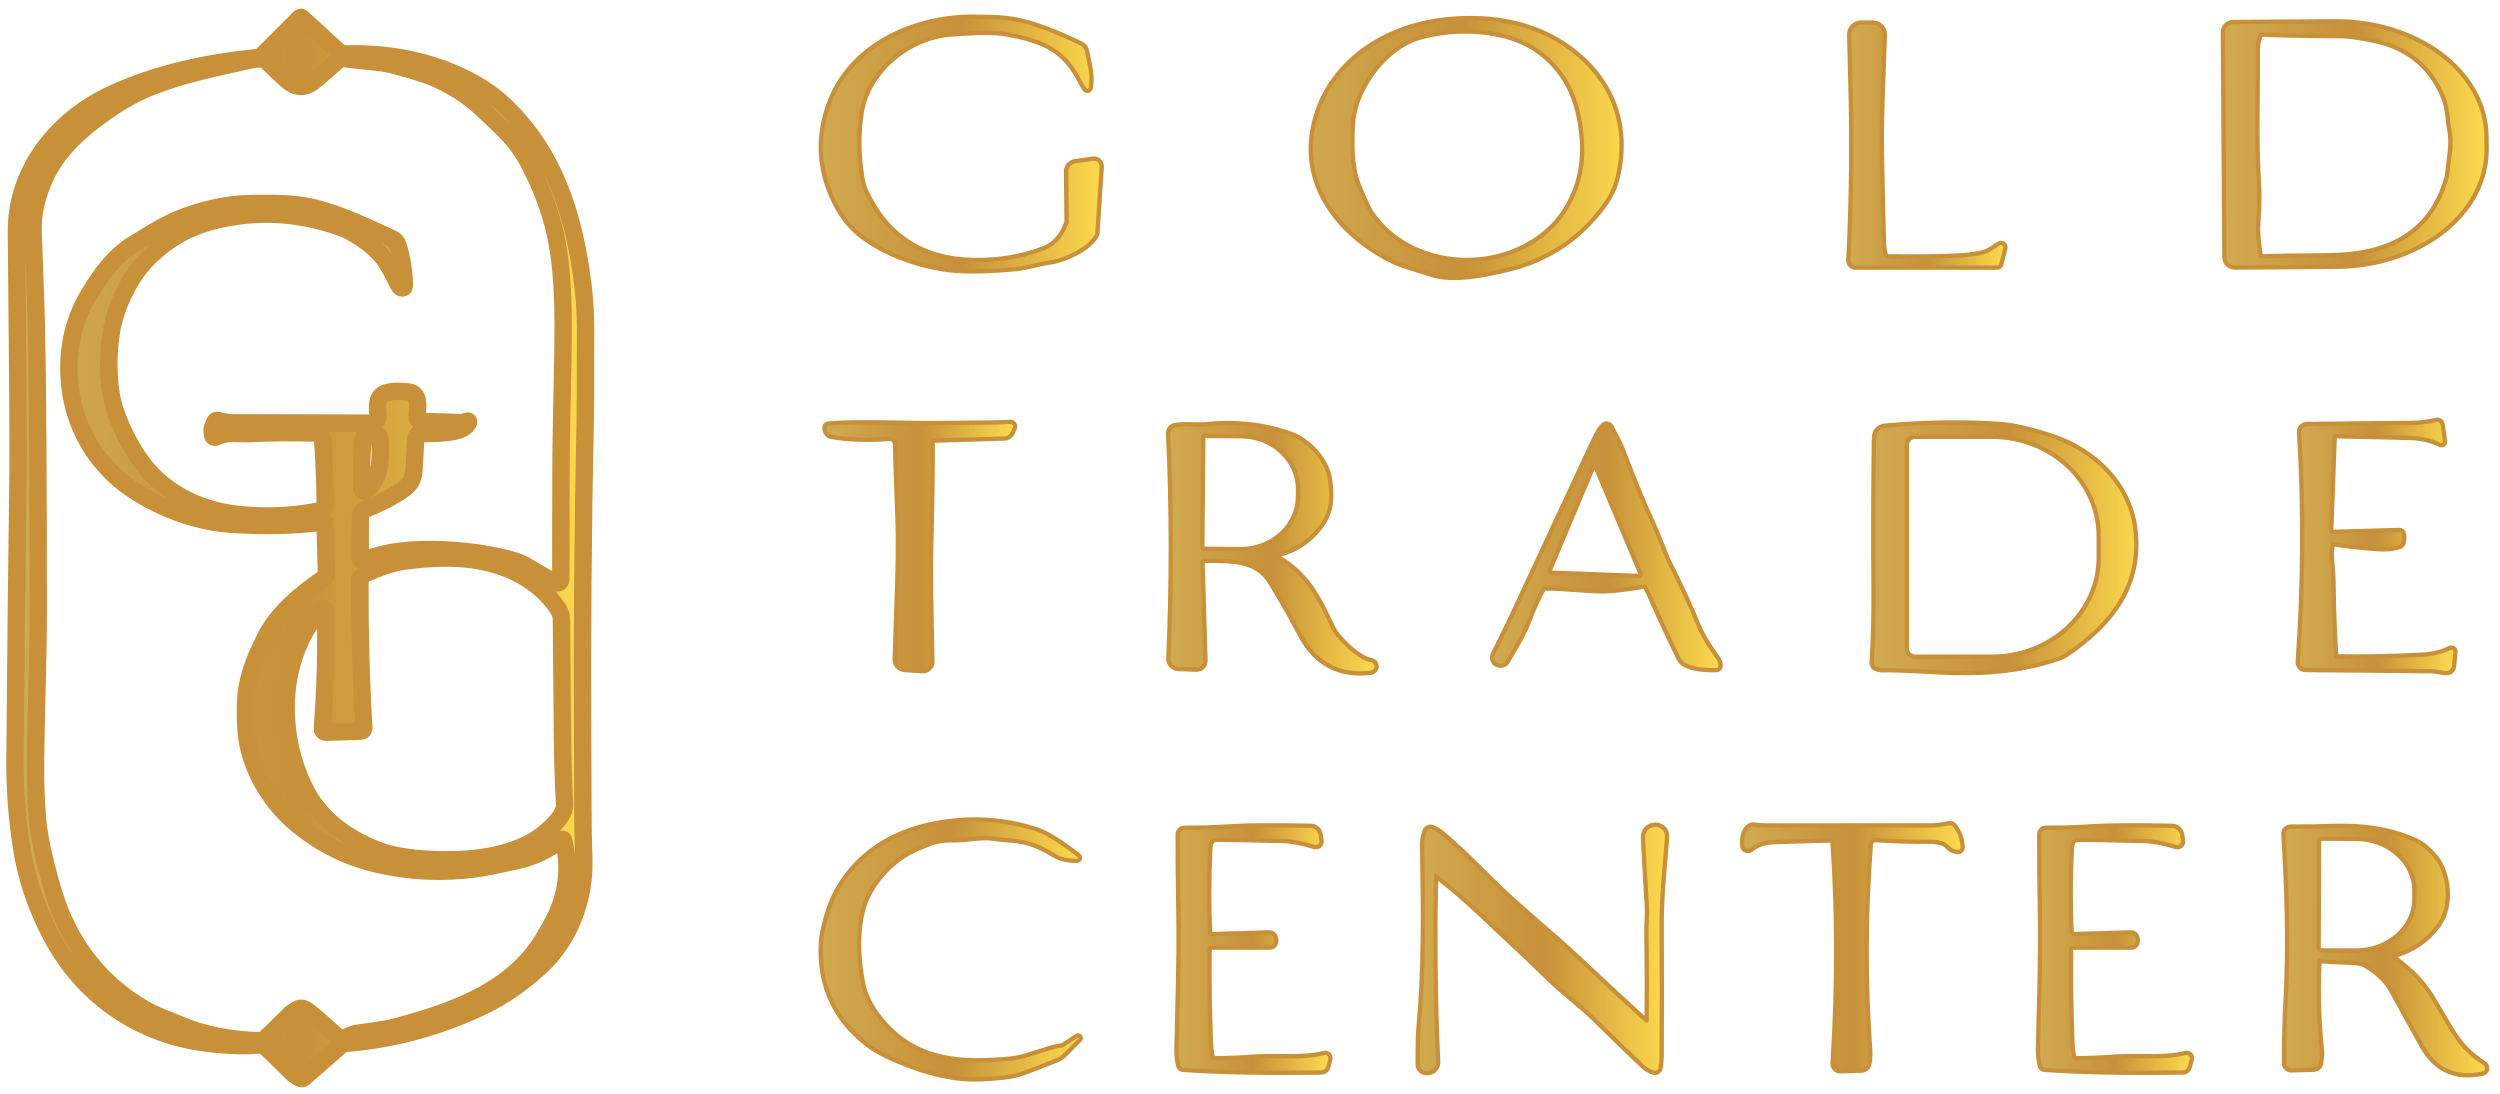 <svg width="144" height="63" viewBox="0 0 144 63" fill="none" xmlns="http://www.w3.org/2000/svg">
  <defs>
    <linearGradient id="gold-gradient" x1="0%" y1="0%" x2="100%" y2="0%">
      <stop offset="0%" stop-color="#D1AA4E">
        <animate attributeName="offset" values="-0.2;1.2" dur="3s" repeatCount="indefinite" />
      </stop>
      <stop offset="50%" stop-color="#C79039">
        <animate attributeName="offset" values="0;1.2" dur="3s" repeatCount="indefinite" />
      </stop>
      <stop offset="100%" stop-color="#FBD94C">
        <animate attributeName="offset" values="0.2;1.4" dur="3s" repeatCount="indefinite" />
      </stop>
    </linearGradient>
  </defs>
<mask id="path-1-outside-1_4666_8476" maskUnits="userSpaceOnUse" x="-0.138" y="0" width="35" height="63" fill="black">
<rect fill="white" x="-0.138" width="35" height="63"/>
<path d="M17.39 1.025L19.584 3.037C19.612 3.062 19.644 3.082 19.679 3.095C19.714 3.107 19.752 3.113 19.789 3.111C22.624 3.004 25.518 3.627 27.879 5.142C28.686 5.659 29.481 6.409 30.266 7.39C32.397 10.061 33.241 13.42 33.619 16.788C33.71 17.601 33.747 18.647 33.73 19.926C33.712 21.259 33.738 22.825 33.71 24.115C33.573 30.524 33.524 36.839 33.562 43.059C33.58 45.786 33.556 47.61 33.625 49.389C33.714 51.738 32.847 54.125 31.072 55.731C30.057 56.65 29.025 57.366 27.977 57.88C25.425 59.13 22.733 59.87 19.899 60.1C19.806 60.108 19.718 60.145 19.648 60.207L17.478 62.102C17.455 62.122 17.425 62.135 17.394 62.139C17.363 62.142 17.332 62.136 17.304 62.121C17.061 61.99 16.881 61.864 16.763 61.741C16.545 61.516 16.049 61.029 15.275 60.283C15.24 60.248 15.197 60.221 15.149 60.204C15.102 60.187 15.052 60.181 15.002 60.185C14.081 60.266 13.034 60.231 11.859 60.081C7.942 59.58 4.706 57.302 2.893 53.792C2.081 52.219 1.542 50.634 1.277 49.037C0.987 47.291 0.849 45.517 0.863 43.715C0.912 37.613 0.971 32.125 1.039 27.253C1.057 25.973 1.026 21.346 0.947 13.373C0.912 9.888 3.21 6.949 6.327 5.473C8.971 4.222 11.951 3.598 14.827 3.316C14.932 3.305 15.031 3.258 15.106 3.183L17.262 1.027C17.278 1.01 17.301 1.001 17.325 1C17.349 1 17.372 1.008 17.39 1.025ZM26.993 24.311C26.763 25.009 25.103 24.959 24.301 24.978C24.072 24.984 23.952 25.092 23.943 25.303C23.917 25.873 23.886 26.457 23.848 27.055C23.797 27.862 23.439 28.08 22.76 28.493C22.233 28.812 21.634 29.102 20.962 29.36C20.924 29.374 20.892 29.398 20.867 29.429C20.796 29.521 20.758 29.657 20.756 29.835C20.753 30.042 20.75 30.816 20.747 32.157C20.747 32.172 20.751 32.188 20.758 32.201C20.765 32.215 20.775 32.227 20.787 32.236C20.799 32.246 20.814 32.252 20.829 32.255C20.844 32.257 20.86 32.257 20.874 32.252C21.422 32.095 21.832 31.983 22.104 31.915C22.724 31.762 23.46 31.677 24.311 31.658C25.878 31.625 27.411 31.776 28.91 32.11C29.525 32.248 29.965 32.396 30.231 32.555C30.939 32.977 31.525 33.312 31.989 33.557C32.017 33.572 32.047 33.58 32.077 33.581C32.108 33.583 32.138 33.578 32.167 33.566C32.196 33.555 32.221 33.537 32.242 33.514C32.263 33.492 32.279 33.465 32.289 33.436C32.297 33.412 32.301 33.363 32.301 33.289C32.3 32.813 32.303 30.845 32.31 27.385C32.315 24.259 32.438 21.445 32.437 18.682C32.436 16.5 32.281 14.737 31.971 13.395C31.652 12.009 31.128 10.637 30.4 9.279C29.737 8.046 28.911 7.36 27.792 6.293C26.981 5.522 26.012 4.902 24.884 4.434C24.473 4.264 23.75 4.04 22.714 3.763C21.826 3.526 20.728 3.53 19.723 3.352C19.695 3.347 19.667 3.348 19.64 3.356C19.613 3.363 19.588 3.376 19.567 3.394C19.072 3.821 18.75 4.103 18.6 4.242C18.131 4.677 17.781 4.916 17.55 4.958C16.933 5.071 16.593 4.686 16.074 4.205C15.777 3.93 15.518 3.677 15.295 3.446C15.276 3.426 15.252 3.411 15.227 3.4C15.201 3.39 15.174 3.385 15.146 3.386C14.938 3.393 14.689 3.4 14.492 3.443C12.146 3.959 10.511 4.307 8.845 4.945C7.931 5.296 7.009 5.799 6.079 6.455C5.26 7.032 4.594 7.585 4.079 8.114C3.422 8.789 2.924 9.5 2.587 10.246C2.098 11.329 1.871 12.358 1.908 13.333C2.017 16.193 2.078 17.976 2.093 18.683C2.168 22.109 2.204 27.672 2.204 35.371C2.202 37.935 2.076 41.018 2.047 43.888C2.036 44.971 2.072 46.05 2.154 47.127C2.204 47.781 2.361 48.647 2.623 49.723C2.909 50.889 3.189 51.81 3.463 52.487C4.46 54.948 6.084 56.829 8.334 58.131C8.985 58.507 9.703 58.743 10.351 59.02C11.794 59.636 13.302 59.891 14.918 59.946C14.988 59.948 15.057 59.937 15.122 59.912C15.187 59.887 15.247 59.85 15.298 59.802C15.709 59.417 16.198 58.94 16.763 58.37C16.792 58.341 16.919 58.26 17.143 58.127C17.371 57.992 17.608 58.13 17.777 58.265C18.124 58.541 18.685 59.028 19.46 59.726C19.51 59.77 19.571 59.8 19.636 59.811C19.701 59.822 19.768 59.814 19.829 59.788L20.386 59.555C20.41 59.544 20.436 59.537 20.463 59.533C21.297 59.406 22.072 59.342 22.909 59.116C26.198 58.225 29.501 57.048 31.293 54.086C31.571 53.627 31.797 53.22 31.971 52.866C32.676 51.431 32.839 49.94 32.46 48.394C32.457 48.382 32.452 48.371 32.443 48.362C32.435 48.353 32.424 48.346 32.413 48.342C32.401 48.338 32.389 48.337 32.377 48.339C32.365 48.342 32.354 48.347 32.344 48.354C31.593 48.951 30.751 49.354 29.817 49.563C28.615 49.831 27.799 49.993 27.367 50.049C25.439 50.299 23.557 50.208 21.721 49.774C19.971 49.363 18.542 48.64 17.191 47.553C15.691 46.346 14.49 44.446 14.219 42.486C14.152 42.004 14.125 41.39 14.139 40.644C14.165 39.158 14.62 38.056 15.281 36.728C15.979 35.331 17.291 34.241 18.568 33.364C18.643 33.313 18.703 33.244 18.744 33.164C18.785 33.083 18.804 32.994 18.801 32.904L18.72 30.156C18.72 30.142 18.716 30.128 18.71 30.116C18.704 30.103 18.695 30.092 18.684 30.083C18.674 30.074 18.661 30.068 18.648 30.064C18.634 30.061 18.62 30.06 18.607 30.062C16.853 30.316 15.021 30.297 13.403 30.203C11.556 30.095 9.717 29.461 8.076 28.486C5.589 27.007 4.103 24.521 3.975 21.612C3.901 19.881 4.29 18.315 5.144 16.914C5.828 15.791 6.496 14.884 7.434 14.228C7.595 14.116 8.124 13.793 9.022 13.257C10.396 12.439 11.889 12.012 13.265 11.809C13.779 11.733 14.622 11.703 15.793 11.718C16.749 11.73 17.564 11.827 18.239 12.008C19.783 12.424 20.977 13.01 22.595 13.748C22.672 13.784 22.741 13.835 22.797 13.898C22.853 13.962 22.896 14.036 22.921 14.117C23.157 14.856 23.281 15.638 23.293 16.464C23.293 16.483 23.289 16.503 23.28 16.52C23.271 16.538 23.258 16.553 23.243 16.565C23.227 16.577 23.209 16.585 23.189 16.588C23.17 16.591 23.15 16.59 23.131 16.584C23.066 16.564 23.007 16.505 22.956 16.409C22.652 15.828 22.445 15.334 22.086 14.871C21.559 14.192 20.752 13.645 20.038 13.268C19.879 13.185 19.546 13.064 19.038 12.906C17.003 12.274 14.945 12.168 12.866 12.591C11.773 12.813 10.839 13.168 10.063 13.656C9.132 14.243 8.392 14.921 7.845 15.689C7.102 16.733 6.548 18.084 6.383 19.324C6.191 20.776 6.206 22.467 6.691 23.815C7.001 24.679 7.409 25.499 7.914 26.275C9.208 28.264 11.342 29.366 13.679 29.625C15.18 29.793 16.688 29.74 18.205 29.465C18.378 29.434 18.499 29.405 18.568 29.378C18.616 29.36 18.658 29.327 18.687 29.284C18.716 29.241 18.731 29.191 18.731 29.139C18.72 27.798 18.677 26.641 18.603 25.669C18.571 25.242 18.641 24.953 18.129 24.942C16.708 24.907 15.543 24.916 14.632 24.97C13.633 25.026 13.222 24.824 12.449 25.169C12.43 25.181 12.409 25.188 12.387 25.19C12.365 25.192 12.343 25.189 12.323 25.18C12.303 25.171 12.285 25.157 12.272 25.14C12.258 25.123 12.249 25.102 12.246 25.081C12.185 24.716 12.216 24.652 12.389 24.281C12.402 24.255 12.423 24.234 12.449 24.222C12.475 24.21 12.505 24.207 12.533 24.214C12.871 24.305 13.174 24.352 13.439 24.352C15.388 24.358 18.023 24.365 21.343 24.375C21.643 24.375 21.785 24.24 21.769 23.967C21.747 23.576 21.67 23.05 21.967 22.784C22.309 22.476 23.01 22.541 23.438 22.565C24.25 22.615 24.041 23.422 24.026 23.968C24.021 24.17 24.117 24.273 24.315 24.278C25.647 24.308 26.378 24.331 26.509 24.347C26.562 24.352 26.616 24.348 26.667 24.333L26.937 24.254C26.945 24.252 26.954 24.252 26.962 24.255C26.97 24.257 26.977 24.261 26.983 24.267C26.988 24.273 26.992 24.28 26.994 24.288C26.996 24.295 26.995 24.303 26.993 24.311ZM20.858 28.215C20.863 28.232 20.873 28.248 20.886 28.26C20.899 28.272 20.914 28.281 20.931 28.286C20.949 28.291 20.967 28.292 20.984 28.289C21.002 28.285 21.018 28.278 21.032 28.267C21.982 27.506 21.921 26.55 21.89 25.33C21.887 25.219 21.84 25.113 21.76 25.036C21.68 24.958 21.573 24.915 21.461 24.915H21.398C21.274 24.915 21.155 24.961 21.064 25.045C20.972 25.129 20.916 25.244 20.906 25.368C20.836 26.218 20.812 27.083 20.834 27.963C20.838 28.095 20.846 28.18 20.858 28.215ZM18.726 35.106C18.721 35.087 18.71 35.069 18.697 35.056C18.683 35.042 18.665 35.032 18.646 35.027C18.627 35.022 18.608 35.022 18.589 35.028C18.57 35.033 18.553 35.043 18.539 35.057C17.255 36.409 16.567 38.471 16.492 40.297C16.429 41.871 16.687 43.364 17.267 44.779C17.517 45.391 17.789 45.897 18.082 46.297C19.015 47.574 20.369 48.461 21.874 49.01C22.618 49.282 23.598 49.446 24.812 49.502C26.758 49.592 28.868 49.441 30.618 48.501C31.141 48.219 32.571 47.128 32.521 46.339C32.455 45.264 32.413 43.848 32.395 42.093C32.357 38.191 32.338 36.097 32.339 35.809C32.341 35.519 32.287 35.289 32.177 35.119C31.081 33.43 29.271 32.549 27.28 32.251C26.181 32.088 24.844 32.113 23.271 32.325C22.566 32.421 21.662 32.755 21.084 33.027C20.85 33.138 20.732 33.259 20.732 33.392C20.719 36.411 20.795 39.256 20.959 41.928C20.96 41.952 20.957 41.976 20.949 41.998C20.941 42.021 20.929 42.042 20.913 42.059C20.896 42.077 20.877 42.091 20.855 42.101C20.833 42.111 20.81 42.117 20.786 42.117L18.775 42.177C18.747 42.178 18.718 42.172 18.692 42.162C18.665 42.151 18.642 42.134 18.622 42.114C18.602 42.093 18.587 42.068 18.578 42.041C18.568 42.014 18.564 41.986 18.567 41.957C18.737 39.752 18.799 37.541 18.752 35.325C18.75 35.237 18.741 35.164 18.726 35.106Z"/>
</mask>
<path d="M17.39 1.025L19.584 3.037C19.612 3.062 19.644 3.082 19.679 3.095C19.714 3.107 19.752 3.113 19.789 3.111C22.624 3.004 25.518 3.627 27.879 5.142C28.686 5.659 29.481 6.409 30.266 7.39C32.397 10.061 33.241 13.42 33.619 16.788C33.71 17.601 33.747 18.647 33.73 19.926C33.712 21.259 33.738 22.825 33.71 24.115C33.573 30.524 33.524 36.839 33.562 43.059C33.58 45.786 33.556 47.61 33.625 49.389C33.714 51.738 32.847 54.125 31.072 55.731C30.057 56.65 29.025 57.366 27.977 57.88C25.425 59.13 22.733 59.87 19.899 60.1C19.806 60.108 19.718 60.145 19.648 60.207L17.478 62.102C17.455 62.122 17.425 62.135 17.394 62.139C17.363 62.142 17.332 62.136 17.304 62.121C17.061 61.99 16.881 61.864 16.763 61.741C16.545 61.516 16.049 61.029 15.275 60.283C15.24 60.248 15.197 60.221 15.149 60.204C15.102 60.187 15.052 60.181 15.002 60.185C14.081 60.266 13.034 60.231 11.859 60.081C7.942 59.58 4.706 57.302 2.893 53.792C2.081 52.219 1.542 50.634 1.277 49.037C0.987 47.291 0.849 45.517 0.863 43.715C0.912 37.613 0.971 32.125 1.039 27.253C1.057 25.973 1.026 21.346 0.947 13.373C0.912 9.888 3.21 6.949 6.327 5.473C8.971 4.222 11.951 3.598 14.827 3.316C14.932 3.305 15.031 3.258 15.106 3.183L17.262 1.027C17.278 1.01 17.301 1.001 17.325 1C17.349 1 17.372 1.008 17.39 1.025ZM26.993 24.311C26.763 25.009 25.103 24.959 24.301 24.978C24.072 24.984 23.952 25.092 23.943 25.303C23.917 25.873 23.886 26.457 23.848 27.055C23.797 27.862 23.439 28.08 22.76 28.493C22.233 28.812 21.634 29.102 20.962 29.36C20.924 29.374 20.892 29.398 20.867 29.429C20.796 29.521 20.758 29.657 20.756 29.835C20.753 30.042 20.75 30.816 20.747 32.157C20.747 32.172 20.751 32.188 20.758 32.201C20.765 32.215 20.775 32.227 20.787 32.236C20.799 32.246 20.814 32.252 20.829 32.255C20.844 32.257 20.86 32.257 20.874 32.252C21.422 32.095 21.832 31.983 22.104 31.915C22.724 31.762 23.46 31.677 24.311 31.658C25.878 31.625 27.411 31.776 28.91 32.11C29.525 32.248 29.965 32.396 30.231 32.555C30.939 32.977 31.525 33.312 31.989 33.557C32.017 33.572 32.047 33.58 32.077 33.581C32.108 33.583 32.138 33.578 32.167 33.566C32.196 33.555 32.221 33.537 32.242 33.514C32.263 33.492 32.279 33.465 32.289 33.436C32.297 33.412 32.301 33.363 32.301 33.289C32.3 32.813 32.303 30.845 32.31 27.385C32.315 24.259 32.438 21.445 32.437 18.682C32.436 16.5 32.281 14.737 31.971 13.395C31.652 12.009 31.128 10.637 30.4 9.279C29.737 8.046 28.911 7.36 27.792 6.293C26.981 5.522 26.012 4.902 24.884 4.434C24.473 4.264 23.75 4.04 22.714 3.763C21.826 3.526 20.728 3.53 19.723 3.352C19.695 3.347 19.667 3.348 19.64 3.356C19.613 3.363 19.588 3.376 19.567 3.394C19.072 3.821 18.75 4.103 18.6 4.242C18.131 4.677 17.781 4.916 17.55 4.958C16.933 5.071 16.593 4.686 16.074 4.205C15.777 3.93 15.518 3.677 15.295 3.446C15.276 3.426 15.252 3.411 15.227 3.4C15.201 3.39 15.174 3.385 15.146 3.386C14.938 3.393 14.689 3.4 14.492 3.443C12.146 3.959 10.511 4.307 8.845 4.945C7.931 5.296 7.009 5.799 6.079 6.455C5.26 7.032 4.594 7.585 4.079 8.114C3.422 8.789 2.924 9.5 2.587 10.246C2.098 11.329 1.871 12.358 1.908 13.333C2.017 16.193 2.078 17.976 2.093 18.683C2.168 22.109 2.204 27.672 2.204 35.371C2.202 37.935 2.076 41.018 2.047 43.888C2.036 44.971 2.072 46.05 2.154 47.127C2.204 47.781 2.361 48.647 2.623 49.723C2.909 50.889 3.189 51.81 3.463 52.487C4.46 54.948 6.084 56.829 8.334 58.131C8.985 58.507 9.703 58.743 10.351 59.02C11.794 59.636 13.302 59.891 14.918 59.946C14.988 59.948 15.057 59.937 15.122 59.912C15.187 59.887 15.247 59.85 15.298 59.802C15.709 59.417 16.198 58.94 16.763 58.37C16.792 58.341 16.919 58.26 17.143 58.127C17.371 57.992 17.608 58.13 17.777 58.265C18.124 58.541 18.685 59.028 19.46 59.726C19.51 59.77 19.571 59.8 19.636 59.811C19.701 59.822 19.768 59.814 19.829 59.788L20.386 59.555C20.41 59.544 20.436 59.537 20.463 59.533C21.297 59.406 22.072 59.342 22.909 59.116C26.198 58.225 29.501 57.048 31.293 54.086C31.571 53.627 31.797 53.22 31.971 52.866C32.676 51.431 32.839 49.94 32.46 48.394C32.457 48.382 32.452 48.371 32.443 48.362C32.435 48.353 32.424 48.346 32.413 48.342C32.401 48.338 32.389 48.337 32.377 48.339C32.365 48.342 32.354 48.347 32.344 48.354C31.593 48.951 30.751 49.354 29.817 49.563C28.615 49.831 27.799 49.993 27.367 50.049C25.439 50.299 23.557 50.208 21.721 49.774C19.971 49.363 18.542 48.64 17.191 47.553C15.691 46.346 14.49 44.446 14.219 42.486C14.152 42.004 14.125 41.39 14.139 40.644C14.165 39.158 14.62 38.056 15.281 36.728C15.979 35.331 17.291 34.241 18.568 33.364C18.643 33.313 18.703 33.244 18.744 33.164C18.785 33.083 18.804 32.994 18.801 32.904L18.72 30.156C18.72 30.142 18.716 30.128 18.71 30.116C18.704 30.103 18.695 30.092 18.684 30.083C18.674 30.074 18.661 30.068 18.648 30.064C18.634 30.061 18.62 30.06 18.607 30.062C16.853 30.316 15.021 30.297 13.403 30.203C11.556 30.095 9.717 29.461 8.076 28.486C5.589 27.007 4.103 24.521 3.975 21.612C3.901 19.881 4.29 18.315 5.144 16.914C5.828 15.791 6.496 14.884 7.434 14.228C7.595 14.116 8.124 13.793 9.022 13.257C10.396 12.439 11.889 12.012 13.265 11.809C13.779 11.733 14.622 11.703 15.793 11.718C16.749 11.73 17.564 11.827 18.239 12.008C19.783 12.424 20.977 13.01 22.595 13.748C22.672 13.784 22.741 13.835 22.797 13.898C22.853 13.962 22.896 14.036 22.921 14.117C23.157 14.856 23.281 15.638 23.293 16.464C23.293 16.483 23.289 16.503 23.28 16.52C23.271 16.538 23.258 16.553 23.243 16.565C23.227 16.577 23.209 16.585 23.189 16.588C23.17 16.591 23.15 16.59 23.131 16.584C23.066 16.564 23.007 16.505 22.956 16.409C22.652 15.828 22.445 15.334 22.086 14.871C21.559 14.192 20.752 13.645 20.038 13.268C19.879 13.185 19.546 13.064 19.038 12.906C17.003 12.274 14.945 12.168 12.866 12.591C11.773 12.813 10.839 13.168 10.063 13.656C9.132 14.243 8.392 14.921 7.845 15.689C7.102 16.733 6.548 18.084 6.383 19.324C6.191 20.776 6.206 22.467 6.691 23.815C7.001 24.679 7.409 25.499 7.914 26.275C9.208 28.264 11.342 29.366 13.679 29.625C15.18 29.793 16.688 29.74 18.205 29.465C18.378 29.434 18.499 29.405 18.568 29.378C18.616 29.36 18.658 29.327 18.687 29.284C18.716 29.241 18.731 29.191 18.731 29.139C18.72 27.798 18.677 26.641 18.603 25.669C18.571 25.242 18.641 24.953 18.129 24.942C16.708 24.907 15.543 24.916 14.632 24.97C13.633 25.026 13.222 24.824 12.449 25.169C12.43 25.181 12.409 25.188 12.387 25.19C12.365 25.192 12.343 25.189 12.323 25.18C12.303 25.171 12.285 25.157 12.272 25.14C12.258 25.123 12.249 25.102 12.246 25.081C12.185 24.716 12.216 24.652 12.389 24.281C12.402 24.255 12.423 24.234 12.449 24.222C12.475 24.21 12.505 24.207 12.533 24.214C12.871 24.305 13.174 24.352 13.439 24.352C15.388 24.358 18.023 24.365 21.343 24.375C21.643 24.375 21.785 24.24 21.769 23.967C21.747 23.576 21.67 23.05 21.967 22.784C22.309 22.476 23.01 22.541 23.438 22.565C24.25 22.615 24.041 23.422 24.026 23.968C24.021 24.17 24.117 24.273 24.315 24.278C25.647 24.308 26.378 24.331 26.509 24.347C26.562 24.352 26.616 24.348 26.667 24.333L26.937 24.254C26.945 24.252 26.954 24.252 26.962 24.255C26.97 24.257 26.977 24.261 26.983 24.267C26.988 24.273 26.992 24.28 26.994 24.288C26.996 24.295 26.995 24.303 26.993 24.311ZM20.858 28.215C20.863 28.232 20.873 28.248 20.886 28.26C20.899 28.272 20.914 28.281 20.931 28.286C20.949 28.291 20.967 28.292 20.984 28.289C21.002 28.285 21.018 28.278 21.032 28.267C21.982 27.506 21.921 26.55 21.89 25.33C21.887 25.219 21.84 25.113 21.76 25.036C21.68 24.958 21.573 24.915 21.461 24.915H21.398C21.274 24.915 21.155 24.961 21.064 25.045C20.972 25.129 20.916 25.244 20.906 25.368C20.836 26.218 20.812 27.083 20.834 27.963C20.838 28.095 20.846 28.18 20.858 28.215ZM18.726 35.106C18.721 35.087 18.71 35.069 18.697 35.056C18.683 35.042 18.665 35.032 18.646 35.027C18.627 35.022 18.608 35.022 18.589 35.028C18.57 35.033 18.553 35.043 18.539 35.057C17.255 36.409 16.567 38.471 16.492 40.297C16.429 41.871 16.687 43.364 17.267 44.779C17.517 45.391 17.789 45.897 18.082 46.297C19.015 47.574 20.369 48.461 21.874 49.01C22.618 49.282 23.598 49.446 24.812 49.502C26.758 49.592 28.868 49.441 30.618 48.501C31.141 48.219 32.571 47.128 32.521 46.339C32.455 45.264 32.413 43.848 32.395 42.093C32.357 38.191 32.338 36.097 32.339 35.809C32.341 35.519 32.287 35.289 32.177 35.119C31.081 33.43 29.271 32.549 27.28 32.251C26.181 32.088 24.844 32.113 23.271 32.325C22.566 32.421 21.662 32.755 21.084 33.027C20.85 33.138 20.732 33.259 20.732 33.392C20.719 36.411 20.795 39.256 20.959 41.928C20.96 41.952 20.957 41.976 20.949 41.998C20.941 42.021 20.929 42.042 20.913 42.059C20.896 42.077 20.877 42.091 20.855 42.101C20.833 42.111 20.81 42.117 20.786 42.117L18.775 42.177C18.747 42.178 18.718 42.172 18.692 42.162C18.665 42.151 18.642 42.134 18.622 42.114C18.602 42.093 18.587 42.068 18.578 42.041C18.568 42.014 18.564 41.986 18.567 41.957C18.737 39.752 18.799 37.541 18.752 35.325C18.75 35.237 18.741 35.164 18.726 35.106Z" fill="url(#gold-gradient)"/>
<path d="M17.39 1.025L19.584 3.037C19.612 3.062 19.644 3.082 19.679 3.095C19.714 3.107 19.752 3.113 19.789 3.111C22.624 3.004 25.518 3.627 27.879 5.142C28.686 5.659 29.481 6.409 30.266 7.39C32.397 10.061 33.241 13.42 33.619 16.788C33.71 17.601 33.747 18.647 33.73 19.926C33.712 21.259 33.738 22.825 33.71 24.115C33.573 30.524 33.524 36.839 33.562 43.059C33.58 45.786 33.556 47.61 33.625 49.389C33.714 51.738 32.847 54.125 31.072 55.731C30.057 56.65 29.025 57.366 27.977 57.88C25.425 59.13 22.733 59.87 19.899 60.1C19.806 60.108 19.718 60.145 19.648 60.207L17.478 62.102C17.455 62.122 17.425 62.135 17.394 62.139C17.363 62.142 17.332 62.136 17.304 62.121C17.061 61.99 16.881 61.864 16.763 61.741C16.545 61.516 16.049 61.029 15.275 60.283C15.24 60.248 15.197 60.221 15.149 60.204C15.102 60.187 15.052 60.181 15.002 60.185C14.081 60.266 13.034 60.231 11.859 60.081C7.942 59.58 4.706 57.302 2.893 53.792C2.081 52.219 1.542 50.634 1.277 49.037C0.987 47.291 0.849 45.517 0.863 43.715C0.912 37.613 0.971 32.125 1.039 27.253C1.057 25.973 1.026 21.346 0.947 13.373C0.912 9.888 3.21 6.949 6.327 5.473C8.971 4.222 11.951 3.598 14.827 3.316C14.932 3.305 15.031 3.258 15.106 3.183L17.262 1.027C17.278 1.01 17.301 1.001 17.325 1C17.349 1 17.372 1.008 17.39 1.025ZM26.993 24.311C26.763 25.009 25.103 24.959 24.301 24.978C24.072 24.984 23.952 25.092 23.943 25.303C23.917 25.873 23.886 26.457 23.848 27.055C23.797 27.862 23.439 28.08 22.76 28.493C22.233 28.812 21.634 29.102 20.962 29.36C20.924 29.374 20.892 29.398 20.867 29.429C20.796 29.521 20.758 29.657 20.756 29.835C20.753 30.042 20.75 30.816 20.747 32.157C20.747 32.172 20.751 32.188 20.758 32.201C20.765 32.215 20.775 32.227 20.787 32.236C20.799 32.246 20.814 32.252 20.829 32.255C20.844 32.257 20.86 32.257 20.874 32.252C21.422 32.095 21.832 31.983 22.104 31.915C22.724 31.762 23.46 31.677 24.311 31.658C25.878 31.625 27.411 31.776 28.91 32.11C29.525 32.248 29.965 32.396 30.231 32.555C30.939 32.977 31.525 33.312 31.989 33.557C32.017 33.572 32.047 33.58 32.077 33.581C32.108 33.583 32.138 33.578 32.167 33.566C32.196 33.555 32.221 33.537 32.242 33.514C32.263 33.492 32.279 33.465 32.289 33.436C32.297 33.412 32.301 33.363 32.301 33.289C32.3 32.813 32.303 30.845 32.31 27.385C32.315 24.259 32.438 21.445 32.437 18.682C32.436 16.5 32.281 14.737 31.971 13.395C31.652 12.009 31.128 10.637 30.4 9.279C29.737 8.046 28.911 7.36 27.792 6.293C26.981 5.522 26.012 4.902 24.884 4.434C24.473 4.264 23.75 4.04 22.714 3.763C21.826 3.526 20.728 3.53 19.723 3.352C19.695 3.347 19.667 3.348 19.64 3.356C19.613 3.363 19.588 3.376 19.567 3.394C19.072 3.821 18.75 4.103 18.6 4.242C18.131 4.677 17.781 4.916 17.55 4.958C16.933 5.071 16.593 4.686 16.074 4.205C15.777 3.93 15.518 3.677 15.295 3.446C15.276 3.426 15.252 3.411 15.227 3.4C15.201 3.39 15.174 3.385 15.146 3.386C14.938 3.393 14.689 3.4 14.492 3.443C12.146 3.959 10.511 4.307 8.845 4.945C7.931 5.296 7.009 5.799 6.079 6.455C5.26 7.032 4.594 7.585 4.079 8.114C3.422 8.789 2.924 9.5 2.587 10.246C2.098 11.329 1.871 12.358 1.908 13.333C2.017 16.193 2.078 17.976 2.093 18.683C2.168 22.109 2.204 27.672 2.204 35.371C2.202 37.935 2.076 41.018 2.047 43.888C2.036 44.971 2.072 46.05 2.154 47.127C2.204 47.781 2.361 48.647 2.623 49.723C2.909 50.889 3.189 51.81 3.463 52.487C4.46 54.948 6.084 56.829 8.334 58.131C8.985 58.507 9.703 58.743 10.351 59.02C11.794 59.636 13.302 59.891 14.918 59.946C14.988 59.948 15.057 59.937 15.122 59.912C15.187 59.887 15.247 59.85 15.298 59.802C15.709 59.417 16.198 58.94 16.763 58.37C16.792 58.341 16.919 58.26 17.143 58.127C17.371 57.992 17.608 58.13 17.777 58.265C18.124 58.541 18.685 59.028 19.46 59.726C19.51 59.77 19.571 59.8 19.636 59.811C19.701 59.822 19.768 59.814 19.829 59.788L20.386 59.555C20.41 59.544 20.436 59.537 20.463 59.533C21.297 59.406 22.072 59.342 22.909 59.116C26.198 58.225 29.501 57.048 31.293 54.086C31.571 53.627 31.797 53.22 31.971 52.866C32.676 51.431 32.839 49.94 32.46 48.394C32.457 48.382 32.452 48.371 32.443 48.362C32.435 48.353 32.424 48.346 32.413 48.342C32.401 48.338 32.389 48.337 32.377 48.339C32.365 48.342 32.354 48.347 32.344 48.354C31.593 48.951 30.751 49.354 29.817 49.563C28.615 49.831 27.799 49.993 27.367 50.049C25.439 50.299 23.557 50.208 21.721 49.774C19.971 49.363 18.542 48.64 17.191 47.553C15.691 46.346 14.49 44.446 14.219 42.486C14.152 42.004 14.125 41.39 14.139 40.644C14.165 39.158 14.62 38.056 15.281 36.728C15.979 35.331 17.291 34.241 18.568 33.364C18.643 33.313 18.703 33.244 18.744 33.164C18.785 33.083 18.804 32.994 18.801 32.904L18.72 30.156C18.72 30.142 18.716 30.128 18.71 30.116C18.704 30.103 18.695 30.092 18.684 30.083C18.674 30.074 18.661 30.068 18.648 30.064C18.634 30.061 18.62 30.06 18.607 30.062C16.853 30.316 15.021 30.297 13.403 30.203C11.556 30.095 9.717 29.461 8.076 28.486C5.589 27.007 4.103 24.521 3.975 21.612C3.901 19.881 4.29 18.315 5.144 16.914C5.828 15.791 6.496 14.884 7.434 14.228C7.595 14.116 8.124 13.793 9.022 13.257C10.396 12.439 11.889 12.012 13.265 11.809C13.779 11.733 14.622 11.703 15.793 11.718C16.749 11.73 17.564 11.827 18.239 12.008C19.783 12.424 20.977 13.01 22.595 13.748C22.672 13.784 22.741 13.835 22.797 13.898C22.853 13.962 22.896 14.036 22.921 14.117C23.157 14.856 23.281 15.638 23.293 16.464C23.293 16.483 23.289 16.503 23.28 16.52C23.271 16.538 23.258 16.553 23.243 16.565C23.227 16.577 23.209 16.585 23.189 16.588C23.17 16.591 23.15 16.59 23.131 16.584C23.066 16.564 23.007 16.505 22.956 16.409C22.652 15.828 22.445 15.334 22.086 14.871C21.559 14.192 20.752 13.645 20.038 13.268C19.879 13.185 19.546 13.064 19.038 12.906C17.003 12.274 14.945 12.168 12.866 12.591C11.773 12.813 10.839 13.168 10.063 13.656C9.132 14.243 8.392 14.921 7.845 15.689C7.102 16.733 6.548 18.084 6.383 19.324C6.191 20.776 6.206 22.467 6.691 23.815C7.001 24.679 7.409 25.499 7.914 26.275C9.208 28.264 11.342 29.366 13.679 29.625C15.18 29.793 16.688 29.74 18.205 29.465C18.378 29.434 18.499 29.405 18.568 29.378C18.616 29.36 18.658 29.327 18.687 29.284C18.716 29.241 18.731 29.191 18.731 29.139C18.72 27.798 18.677 26.641 18.603 25.669C18.571 25.242 18.641 24.953 18.129 24.942C16.708 24.907 15.543 24.916 14.632 24.97C13.633 25.026 13.222 24.824 12.449 25.169C12.43 25.181 12.409 25.188 12.387 25.19C12.365 25.192 12.343 25.189 12.323 25.18C12.303 25.171 12.285 25.157 12.272 25.14C12.258 25.123 12.249 25.102 12.246 25.081C12.185 24.716 12.216 24.652 12.389 24.281C12.402 24.255 12.423 24.234 12.449 24.222C12.475 24.21 12.505 24.207 12.533 24.214C12.871 24.305 13.174 24.352 13.439 24.352C15.388 24.358 18.023 24.365 21.343 24.375C21.643 24.375 21.785 24.24 21.769 23.967C21.747 23.576 21.67 23.05 21.967 22.784C22.309 22.476 23.01 22.541 23.438 22.565C24.25 22.615 24.041 23.422 24.026 23.968C24.021 24.17 24.117 24.273 24.315 24.278C25.647 24.308 26.378 24.331 26.509 24.347C26.562 24.352 26.616 24.348 26.667 24.333L26.937 24.254C26.945 24.252 26.954 24.252 26.962 24.255C26.97 24.257 26.977 24.261 26.983 24.267C26.988 24.273 26.992 24.28 26.994 24.288C26.996 24.295 26.995 24.303 26.993 24.311ZM20.858 28.215C20.863 28.232 20.873 28.248 20.886 28.26C20.899 28.272 20.914 28.281 20.931 28.286C20.949 28.291 20.967 28.292 20.984 28.289C21.002 28.285 21.018 28.278 21.032 28.267C21.982 27.506 21.921 26.55 21.89 25.33C21.887 25.219 21.84 25.113 21.76 25.036C21.68 24.958 21.573 24.915 21.461 24.915H21.398C21.274 24.915 21.155 24.961 21.064 25.045C20.972 25.129 20.916 25.244 20.906 25.368C20.836 26.218 20.812 27.083 20.834 27.963C20.838 28.095 20.846 28.18 20.858 28.215ZM18.726 35.106C18.721 35.087 18.71 35.069 18.697 35.056C18.683 35.042 18.665 35.032 18.646 35.027C18.627 35.022 18.608 35.022 18.589 35.028C18.57 35.033 18.553 35.043 18.539 35.057C17.255 36.409 16.567 38.471 16.492 40.297C16.429 41.871 16.687 43.364 17.267 44.779C17.517 45.391 17.789 45.897 18.082 46.297C19.015 47.574 20.369 48.461 21.874 49.01C22.618 49.282 23.598 49.446 24.812 49.502C26.758 49.592 28.868 49.441 30.618 48.501C31.141 48.219 32.571 47.128 32.521 46.339C32.455 45.264 32.413 43.848 32.395 42.093C32.357 38.191 32.338 36.097 32.339 35.809C32.341 35.519 32.287 35.289 32.177 35.119C31.081 33.43 29.271 32.549 27.28 32.251C26.181 32.088 24.844 32.113 23.271 32.325C22.566 32.421 21.662 32.755 21.084 33.027C20.85 33.138 20.732 33.259 20.732 33.392C20.719 36.411 20.795 39.256 20.959 41.928C20.96 41.952 20.957 41.976 20.949 41.998C20.941 42.021 20.929 42.042 20.913 42.059C20.896 42.077 20.877 42.091 20.855 42.101C20.833 42.111 20.81 42.117 20.786 42.117L18.775 42.177C18.747 42.178 18.718 42.172 18.692 42.162C18.665 42.151 18.642 42.134 18.622 42.114C18.602 42.093 18.587 42.068 18.578 42.041C18.568 42.014 18.564 41.986 18.567 41.957C18.737 39.752 18.799 37.541 18.752 35.325C18.75 35.237 18.741 35.164 18.726 35.106Z" stroke="#C79039" mask="url(#path-1-outside-1_4666_8476)"/>
<path d="M62.705 5.057C62.837 4.328 62.635 3.717 62.484 2.932C62.471 2.868 62.444 2.807 62.404 2.755C62.364 2.703 62.312 2.661 62.253 2.632C61.303 2.169 60.462 1.816 59.728 1.572C58.382 1.122 57.638 1.097 56.062 1.087C52.806 1.07 49.248 2.597 47.959 5.762C47.273 7.448 47.222 9.109 47.804 10.746C48.259 12.029 48.934 12.988 49.83 13.621C51.085 14.507 52.575 15.096 54.302 15.387C55.271 15.55 56.65 15.548 58.438 15.383C59.193 15.313 59.803 15.082 60.509 14.989C61.29 14.887 62.742 14.206 63.079 13.473C63.083 13.467 63.085 13.46 63.085 13.452L63.337 9.602C63.34 9.554 63.332 9.506 63.315 9.462C63.297 9.417 63.269 9.377 63.234 9.344C63.199 9.312 63.156 9.287 63.111 9.273C63.065 9.259 63.016 9.255 62.969 9.261L61.934 9.409C61.821 9.425 61.718 9.481 61.644 9.567C61.569 9.654 61.529 9.764 61.53 9.878L61.559 12.731C61.559 12.78 61.551 12.828 61.534 12.873C61.252 13.65 60.8 14.162 60.175 14.406C58.92 14.897 57.546 15.128 56.05 15.1C53.098 15.043 51.005 13.691 49.774 11.043C49.677 10.835 49.608 10.614 49.568 10.38C49.333 9.02 49.312 7.722 49.504 6.486C49.888 4.01 52.296 2.064 54.713 1.868C56.265 1.743 57.348 1.737 57.962 1.851C59.904 2.207 61.286 2.686 62.22 4.473C62.414 4.844 62.539 5.052 62.594 5.098C62.604 5.105 62.615 5.11 62.626 5.112C62.638 5.114 62.65 5.113 62.661 5.109C62.673 5.105 62.683 5.098 62.69 5.089C62.698 5.08 62.703 5.069 62.705 5.057Z" stroke="#C79039" stroke-width="0.5"/>
<path d="M83.277 1.242C80.105 1.577 77.107 3.34 76.019 6.385C74.639 10.252 77.068 13.433 80.392 15.018C80.589 15.113 81.312 15.351 82.563 15.732C83.738 16.09 85.473 15.745 86.87 15.406C89.144 14.856 90.968 13.629 92.344 11.727C92.697 11.241 92.938 10.722 93.066 10.171C93.707 7.424 92.907 4.981 90.799 3.212C88.7 1.45 86.008 0.953 83.277 1.242Z" stroke="#C79039" stroke-width="0.5"/>
<path d="M128.161 1.868L128.25 14.817C128.251 14.879 128.263 14.94 128.288 14.998C128.312 15.055 128.347 15.107 128.391 15.15C128.436 15.194 128.488 15.228 128.546 15.252C128.603 15.275 128.665 15.287 128.727 15.286L134.565 15.245C135.693 15.237 136.807 15.059 137.846 14.722C138.885 14.384 139.828 13.892 140.621 13.276C141.414 12.659 142.041 11.93 142.467 11.129C142.892 10.327 143.108 9.47 143.102 8.606L143.098 7.87C143.092 7.006 142.864 6.152 142.427 5.356C141.99 4.561 141.353 3.84 140.552 3.235C139.75 2.63 138.801 2.152 137.757 1.828C136.713 1.505 135.596 1.343 134.468 1.351L128.63 1.392C128.568 1.392 128.506 1.405 128.449 1.429C128.392 1.453 128.34 1.488 128.297 1.533C128.253 1.577 128.219 1.629 128.195 1.687C128.172 1.745 128.16 1.806 128.161 1.868Z" stroke="#C79039" stroke-width="0.5"/>
<path d="M115.388 14.276C115.395 14.251 115.393 14.224 115.384 14.199C115.374 14.175 115.358 14.153 115.336 14.138C115.315 14.123 115.289 14.114 115.263 14.114C115.237 14.113 115.211 14.12 115.189 14.135L114.677 14.468C114.592 14.523 114.499 14.566 114.402 14.596C113.997 14.732 113.416 14.816 112.657 14.848C111.472 14.899 110.164 14.911 108.734 14.887C108.68 14.886 108.627 14.867 108.584 14.833C108.542 14.8 108.511 14.753 108.497 14.701C108.439 14.486 108.407 14.305 108.4 14.158C108.367 13.386 108.324 11.592 108.273 8.775C108.232 6.687 108.383 4.067 108.443 2.002C108.445 1.927 108.433 1.853 108.406 1.783C108.378 1.713 108.338 1.649 108.285 1.595C108.233 1.541 108.17 1.498 108.101 1.469C108.032 1.44 107.958 1.425 107.883 1.425H107.199C107.125 1.425 107.051 1.439 106.983 1.468C106.915 1.496 106.853 1.538 106.8 1.591C106.748 1.643 106.707 1.706 106.679 1.774C106.652 1.843 106.638 1.917 106.638 1.991C106.646 2.488 106.666 3.281 106.697 4.369C106.803 8.058 106.766 11.597 106.588 14.986C106.586 15.025 106.592 15.065 106.606 15.102C106.619 15.139 106.64 15.173 106.668 15.201C106.695 15.23 106.727 15.253 106.764 15.268C106.8 15.284 106.839 15.292 106.879 15.292H115.047C115.07 15.292 115.092 15.284 115.11 15.271C115.128 15.257 115.141 15.238 115.146 15.216L115.388 14.276Z" stroke="#C79039" stroke-width="0.5"/>
<path d="M134.414 31.218C134.814 31.307 135.655 31.403 136.935 31.507C137.424 31.545 137.845 31.505 138.197 31.384C138.227 31.374 138.254 31.357 138.276 31.335C138.298 31.313 138.315 31.286 138.325 31.257C138.363 31.138 138.369 30.974 138.345 30.766C138.341 30.733 138.325 30.702 138.299 30.68C138.273 30.658 138.241 30.647 138.207 30.648L134.394 30.762C134.362 30.763 134.331 30.758 134.301 30.746C134.272 30.735 134.245 30.717 134.222 30.694C134.2 30.672 134.183 30.645 134.171 30.615C134.16 30.585 134.154 30.554 134.156 30.522L134.357 25.16C134.359 25.117 134.378 25.077 134.409 25.047C134.44 25.018 134.482 25.002 134.524 25.003C136.444 25.042 137.878 25.076 138.825 25.104C139.504 25.123 140.092 25.26 140.591 25.515C140.605 25.522 140.621 25.525 140.636 25.523C140.651 25.522 140.666 25.517 140.678 25.508C140.691 25.499 140.701 25.487 140.707 25.473C140.713 25.459 140.715 25.443 140.713 25.428L140.576 24.464C140.572 24.438 140.563 24.413 140.549 24.39C140.534 24.368 140.515 24.348 140.493 24.334C140.471 24.319 140.446 24.309 140.419 24.304C140.393 24.3 140.365 24.301 140.339 24.307C139.875 24.425 139.371 24.485 138.825 24.488C137.68 24.493 135.696 24.513 132.871 24.548C132.827 24.548 132.783 24.558 132.743 24.575C132.703 24.593 132.667 24.619 132.637 24.651C132.607 24.683 132.584 24.721 132.569 24.763C132.554 24.805 132.548 24.849 132.551 24.893C132.817 29.241 132.791 33.652 132.473 38.126C132.47 38.17 132.476 38.215 132.491 38.256C132.506 38.298 132.529 38.336 132.559 38.368C132.589 38.401 132.626 38.426 132.666 38.444C132.707 38.461 132.751 38.47 132.795 38.469C133.174 38.469 135.607 38.493 140.095 38.539C140.376 38.543 140.793 38.679 140.993 38.642C141.054 38.631 141.11 38.6 141.152 38.554C141.195 38.507 141.221 38.449 141.227 38.386L141.309 37.531C141.31 37.513 141.307 37.495 141.299 37.478C141.292 37.462 141.279 37.448 141.264 37.438C141.249 37.428 141.231 37.422 141.213 37.421C141.194 37.42 141.176 37.424 141.159 37.432C140.706 37.665 140.166 37.799 139.539 37.834C137.927 37.922 136.255 37.955 134.522 37.934C134.503 37.934 134.485 37.927 134.471 37.914C134.457 37.901 134.448 37.884 134.447 37.865C134.355 36.493 134.301 35.014 134.284 33.426C134.278 32.778 134.086 31.84 134.27 31.297C134.28 31.269 134.301 31.245 134.327 31.23C134.354 31.215 134.384 31.211 134.414 31.218Z" stroke="#C79039" stroke-width="0.5"/>
<path d="M58.18 24.423C57.968 24.454 56.561 24.477 53.96 24.493C52.027 24.505 49.271 24.365 47.712 24.522C47.698 24.523 47.684 24.527 47.671 24.534C47.658 24.541 47.646 24.55 47.637 24.561C47.628 24.572 47.621 24.585 47.616 24.599C47.612 24.613 47.61 24.628 47.612 24.642C47.632 24.881 47.738 25.017 47.93 25.049C48.926 25.216 49.987 25.253 51.114 25.16C51.501 25.129 51.691 25.305 51.684 25.687C51.68 26.032 51.724 27.358 51.814 29.665C51.919 32.276 51.733 35.115 51.659 37.969C51.656 38.095 51.702 38.218 51.787 38.312C51.872 38.405 51.99 38.462 52.117 38.471L53.127 38.537C53.186 38.541 53.246 38.532 53.302 38.512C53.358 38.492 53.409 38.46 53.452 38.418C53.495 38.377 53.529 38.327 53.552 38.271C53.574 38.216 53.585 38.157 53.584 38.097C53.505 34.977 53.481 32.796 53.512 31.555C53.578 29.014 53.607 26.979 53.597 25.451C53.597 25.4 53.617 25.351 53.652 25.314C53.687 25.277 53.735 25.256 53.785 25.255L57.877 25.133C57.95 25.13 58.021 25.107 58.081 25.065C58.142 25.024 58.188 24.966 58.217 24.898L58.333 24.623C58.343 24.599 58.346 24.573 58.343 24.547C58.34 24.522 58.33 24.498 58.314 24.477C58.299 24.457 58.278 24.441 58.254 24.432C58.231 24.422 58.205 24.419 58.18 24.423Z" stroke="#C79039" stroke-width="0.5"/>
<path d="M108.059 38.4C108.2 38.46 108.327 38.488 108.441 38.483C108.868 38.465 109.918 38.504 111.591 38.599C113.968 38.737 116.265 38.603 118.554 37.82C118.711 37.766 118.859 37.692 118.996 37.599C121.529 35.885 123.303 33.656 122.859 30.396C122.516 27.87 120.506 25.998 118.17 25.23C116.954 24.829 115.971 24.602 115.222 24.548C113.22 24.404 111.026 24.433 108.639 24.635C108.262 24.666 108.07 24.874 108.065 25.259C108.02 28.07 108.011 30.912 108.04 33.784C108.054 35.314 108.019 36.785 107.933 38.196C107.93 38.238 107.941 38.281 107.964 38.317C107.986 38.354 108.02 38.382 108.059 38.4Z" stroke="#C79039" stroke-width="0.5"/>
<path d="M69.288 32.175C70.697 32.204 72.364 32.039 73.238 33.447C73.777 34.312 74.367 35.348 75.008 36.552C75.857 38.147 77.172 38.838 78.953 38.626C79.01 38.62 79.064 38.593 79.103 38.55C79.142 38.508 79.165 38.452 79.167 38.394C79.169 38.336 79.15 38.279 79.113 38.233C79.077 38.188 79.025 38.156 78.968 38.145C78.218 38.004 77.4 37.161 76.966 36.651C76.86 36.526 76.771 36.389 76.7 36.242C75.873 34.515 75.196 33.034 73.409 32.129C73.385 32.116 73.365 32.096 73.352 32.072C73.34 32.048 73.335 32.021 73.338 31.994C73.342 31.967 73.354 31.942 73.373 31.922C73.391 31.902 73.415 31.888 73.442 31.882C74.553 31.651 75.434 31.066 76.086 30.128C76.636 29.333 76.607 28.5 76.483 27.618C76.334 26.556 75.324 25.47 74.339 25.113C72.75 24.536 71.1 24.39 69.497 24.557C68.962 24.613 68.307 24.511 67.702 24.604C67.618 24.617 67.541 24.661 67.487 24.727C67.433 24.792 67.406 24.875 67.409 24.96C67.609 29.236 67.613 33.556 67.423 37.92C67.42 37.982 67.43 38.044 67.451 38.102C67.472 38.16 67.505 38.213 67.547 38.258C67.589 38.304 67.639 38.341 67.696 38.366C67.752 38.392 67.813 38.407 67.875 38.409L68.908 38.448C68.961 38.45 69.014 38.441 69.064 38.422C69.113 38.403 69.159 38.373 69.196 38.336C69.234 38.298 69.264 38.254 69.284 38.204C69.303 38.155 69.313 38.102 69.311 38.048L69.141 32.324C69.14 32.305 69.143 32.285 69.15 32.267C69.157 32.248 69.168 32.232 69.182 32.218C69.196 32.204 69.212 32.193 69.23 32.185C69.249 32.178 69.268 32.175 69.288 32.175Z" stroke="#C79039" stroke-width="0.5"/>
<path d="M98.982 38.363C98.983 38.226 98.957 38.118 98.902 38.039C98.513 37.469 98.032 36.825 97.712 36.036C97.318 35.063 96.797 33.931 96.15 32.64C95.751 31.844 95.52 31.061 95.084 30.124C94.477 28.828 93.985 27.556 93.343 25.895C93.18 25.474 92.901 25.024 92.721 24.637C92.707 24.607 92.686 24.581 92.659 24.561C92.633 24.541 92.602 24.528 92.57 24.523C92.537 24.518 92.504 24.521 92.473 24.532C92.443 24.544 92.415 24.562 92.393 24.586C92.274 24.717 92.175 24.854 92.097 24.997C92.01 25.155 91.634 25.95 90.969 27.384C88.403 32.905 87.049 35.81 86.906 36.099C86.611 36.692 86.343 37.236 86.101 37.733C86.082 37.772 86.071 37.815 86.068 37.859C86.066 37.903 86.072 37.947 86.086 37.989C86.101 38.03 86.124 38.068 86.153 38.101C86.183 38.133 86.218 38.16 86.258 38.178L86.27 38.186C86.355 38.226 86.452 38.232 86.541 38.204C86.63 38.175 86.705 38.114 86.751 38.033C87.192 37.254 87.679 36.496 87.987 35.666C88.231 35.011 88.505 34.411 88.807 33.867C88.823 33.839 88.846 33.816 88.875 33.799C88.903 33.782 88.935 33.773 88.968 33.773C90.172 33.755 91.713 33.995 92.713 33.924C93.221 33.889 93.867 33.805 94.651 33.672C94.705 33.662 94.76 33.671 94.808 33.697C94.856 33.722 94.894 33.764 94.915 33.813C95.538 35.23 96.169 36.593 96.809 37.905C97.094 38.487 98.451 38.489 98.87 38.475C98.899 38.474 98.928 38.462 98.949 38.441C98.969 38.42 98.981 38.392 98.982 38.363Z" stroke="#C79039" stroke-width="0.5"/>
<path d="M62.084 59.77L61.322 60.27C61.261 60.31 61.191 60.336 61.117 60.346C60.254 60.47 59.182 61.003 58.228 61.096C55.387 61.373 52.89 61.211 50.969 59.138C50.236 58.35 49.785 57.559 49.614 56.764C49.242 55.029 49.196 52.715 50.052 51.267C50.696 50.179 51.613 49.299 52.787 48.793C53.737 48.382 54.013 48.266 55.017 48.278C55.759 48.287 56.443 48.076 57.203 48.184C57.534 48.232 57.913 48.272 58.341 48.303C59.248 48.367 59.905 48.644 60.772 49.167C61.105 49.368 61.524 49.464 62.028 49.456C62.038 49.456 62.049 49.453 62.057 49.446C62.066 49.44 62.073 49.431 62.076 49.421C62.079 49.41 62.08 49.399 62.076 49.388C62.073 49.378 62.067 49.368 62.059 49.361C61.007 48.546 60.195 48.048 59.624 47.868C57.612 47.234 55.55 47.158 53.437 47.64C50.661 48.276 48.465 50.098 47.701 52.844C47.525 53.476 47.428 53.947 47.41 54.258C47.263 56.762 48.192 58.744 50.198 60.205C50.625 60.516 51.33 60.863 52.312 61.245C53.926 61.873 55.407 62.135 56.755 62.031C57.69 61.959 58.225 61.951 58.953 61.685C59.525 61.477 60.182 61.222 60.927 60.92C61.021 60.882 61.107 60.825 61.179 60.753L62.119 59.813C62.125 59.808 62.128 59.802 62.129 59.794C62.13 59.787 62.127 59.78 62.123 59.774C62.118 59.769 62.111 59.765 62.104 59.764C62.097 59.764 62.09 59.766 62.084 59.77Z" stroke="#C79039" stroke-width="0.5"/>
<path d="M112.925 48.826C112.92 48.405 112.783 48.01 112.514 47.64C112.49 47.607 112.457 47.58 112.419 47.563C112.382 47.546 112.34 47.538 112.299 47.541C112.045 47.559 111.719 47.663 111.376 47.665C107.334 47.666 104.11 47.668 101.705 47.671C101.595 47.671 101.365 47.653 101.015 47.617C100.935 47.608 100.856 47.63 100.792 47.679C100.549 47.869 100.443 48.211 100.474 48.704C100.476 48.741 100.489 48.777 100.51 48.808C100.531 48.839 100.56 48.863 100.594 48.878C100.629 48.893 100.666 48.899 100.704 48.894C100.741 48.889 100.776 48.875 100.806 48.851C101.178 48.558 101.614 48.402 102.114 48.384C102.749 48.361 103.854 48.329 105.431 48.287C105.493 48.286 105.553 48.308 105.599 48.35C105.645 48.392 105.673 48.45 105.677 48.512C105.963 52.638 105.963 56.886 105.679 61.253C105.676 61.296 105.682 61.339 105.697 61.38C105.711 61.42 105.735 61.457 105.765 61.488C105.794 61.519 105.831 61.544 105.871 61.56C105.911 61.576 105.954 61.584 105.997 61.583L107.204 61.546C107.29 61.543 107.373 61.511 107.437 61.455C107.501 61.398 107.544 61.322 107.557 61.238C107.601 60.974 107.615 60.738 107.6 60.528C107.316 56.609 107.327 52.642 107.635 48.627C107.643 48.523 107.691 48.428 107.769 48.36C107.847 48.292 107.949 48.259 108.052 48.266C109.031 48.334 110.113 48.367 111.298 48.363C111.497 48.362 111.718 48.405 111.959 48.493C112.266 48.605 112.368 48.966 112.808 48.948C112.84 48.947 112.87 48.934 112.892 48.911C112.913 48.888 112.925 48.858 112.925 48.826Z" stroke="#C79039" stroke-width="0.5"/>
<path d="M75.948 48.095C75.932 47.984 75.878 47.883 75.794 47.808C75.71 47.734 75.603 47.692 75.491 47.69C73.335 47.649 71.832 47.657 70.982 47.715C70.072 47.777 69.149 47.807 68.212 47.804C68.179 47.804 68.146 47.81 68.116 47.823C68.086 47.835 68.058 47.853 68.034 47.877C68.011 47.9 67.992 47.928 67.98 47.958C67.967 47.989 67.96 48.021 67.96 48.054C67.955 49.269 67.968 50.817 68.001 52.699C68.049 55.511 67.923 58.442 67.89 60.388C67.884 60.74 67.916 61.064 67.987 61.36C67.997 61.397 68.018 61.431 68.047 61.456C68.077 61.481 68.113 61.496 68.152 61.499C70.232 61.645 72.886 61.697 76.113 61.654C76.176 61.653 76.237 61.631 76.287 61.592C76.337 61.553 76.372 61.498 76.388 61.437L76.504 60.983C76.512 60.954 76.512 60.923 76.504 60.894C76.496 60.865 76.481 60.838 76.46 60.817C76.438 60.795 76.412 60.78 76.382 60.772C76.353 60.763 76.322 60.763 76.293 60.77C75.002 61.098 73.591 60.885 72.275 60.982C71.4 61.046 70.612 61.077 69.912 61.073C69.868 61.073 69.826 61.057 69.792 61.029C69.758 61.002 69.735 60.963 69.726 60.92C69.666 60.629 69.63 60.29 69.617 59.904C69.553 58.025 69.53 56.271 69.549 54.643C69.55 54.594 69.57 54.547 69.605 54.513C69.639 54.478 69.686 54.459 69.735 54.459H73.135C73.169 54.459 73.202 54.452 73.233 54.439C73.264 54.426 73.292 54.407 73.315 54.383C73.338 54.359 73.357 54.33 73.369 54.299C73.381 54.268 73.386 54.234 73.385 54.201L73.382 54.093C73.381 54.057 73.373 54.022 73.358 53.989C73.343 53.957 73.323 53.927 73.297 53.903C73.271 53.878 73.24 53.859 73.207 53.846C73.174 53.834 73.138 53.828 73.102 53.829L69.809 53.928C69.752 53.93 69.697 53.91 69.655 53.871C69.613 53.833 69.588 53.779 69.584 53.722C69.503 52.296 69.505 50.686 69.592 48.894C69.609 48.525 69.722 48.248 70.119 48.248C70.701 48.247 71.972 48.271 73.932 48.32C74.423 48.333 75.024 48.449 75.735 48.667C75.768 48.677 75.802 48.679 75.836 48.672C75.87 48.665 75.901 48.65 75.927 48.627C75.953 48.605 75.973 48.577 75.985 48.545C75.997 48.513 76.001 48.478 75.996 48.444L75.948 48.095Z" stroke="#C79039" stroke-width="0.5"/>
<path d="M82.678 50.295C83.546 50.965 84.408 51.701 85.264 52.503C87.49 54.588 88.782 55.81 89.138 56.171C90.015 57.051 90.986 57.724 91.897 58.619C93.038 59.741 93.973 60.645 94.702 61.333C94.874 61.493 95.064 61.604 95.273 61.666C95.3 61.674 95.328 61.676 95.355 61.672C95.382 61.668 95.409 61.659 95.432 61.644C95.455 61.63 95.475 61.611 95.491 61.588C95.506 61.566 95.517 61.54 95.522 61.513C95.563 61.289 95.584 61.076 95.586 60.873C95.602 58.319 95.603 55.894 95.588 53.599C95.574 51.565 95.746 50.305 95.9 48.204C95.905 48.129 95.895 48.054 95.87 47.984C95.844 47.913 95.805 47.849 95.753 47.795C95.702 47.74 95.64 47.697 95.571 47.669C95.502 47.64 95.428 47.626 95.353 47.628H95.318C95.241 47.63 95.166 47.647 95.096 47.679C95.026 47.71 94.963 47.755 94.911 47.812C94.858 47.868 94.818 47.934 94.792 48.007C94.766 48.079 94.754 48.156 94.758 48.233C94.817 49.382 94.892 50.71 94.983 52.216C95.012 52.697 94.944 53.271 94.954 53.701C94.986 55.476 94.99 57.174 94.967 58.797C94.967 58.816 94.962 58.835 94.953 58.851C94.943 58.867 94.93 58.881 94.914 58.891C94.898 58.9 94.879 58.906 94.861 58.906C94.842 58.907 94.823 58.903 94.806 58.894C94.762 58.872 94.694 58.819 94.601 58.735C93.667 57.894 92.444 56.76 90.931 55.333C89.464 53.949 87.221 52.141 85.735 50.646C84.504 49.411 83.586 48.546 82.978 48.051C82.836 47.936 82.673 47.84 82.49 47.762C82.46 47.75 82.428 47.743 82.395 47.744C82.363 47.745 82.331 47.752 82.301 47.765C82.272 47.778 82.245 47.797 82.223 47.821C82.201 47.845 82.184 47.873 82.174 47.904C82.076 48.181 82.029 48.434 82.034 48.661C82.11 52.437 82.141 55.882 81.833 59.168C81.796 59.551 81.78 60.264 81.782 61.306C81.782 61.358 81.793 61.41 81.814 61.458C81.835 61.506 81.865 61.549 81.903 61.585C81.941 61.621 81.986 61.649 82.036 61.667C82.085 61.685 82.137 61.692 82.189 61.689L82.249 61.686C82.379 61.678 82.5 61.62 82.586 61.524C82.673 61.428 82.719 61.301 82.713 61.172C82.547 57.499 82.51 53.886 82.602 50.332C82.602 50.324 82.605 50.315 82.609 50.307C82.614 50.3 82.62 50.294 82.628 50.29C82.636 50.286 82.645 50.285 82.654 50.286C82.663 50.286 82.671 50.29 82.678 50.295Z" stroke="#C79039" stroke-width="0.5"/>
<path d="M125.571 48.095C125.556 47.984 125.501 47.883 125.417 47.808C125.333 47.734 125.226 47.692 125.114 47.69C122.958 47.649 121.455 47.657 120.605 47.715C119.695 47.777 118.772 47.807 117.835 47.804C117.802 47.804 117.77 47.81 117.739 47.823C117.709 47.835 117.681 47.853 117.658 47.877C117.634 47.9 117.616 47.928 117.603 47.958C117.59 47.989 117.583 48.021 117.583 48.054C117.578 49.269 117.592 50.817 117.624 52.699C117.672 55.511 117.546 58.442 117.513 60.388C117.507 60.74 117.539 61.064 117.61 61.36C117.62 61.397 117.641 61.431 117.67 61.456C117.7 61.481 117.737 61.496 117.775 61.499C119.856 61.645 122.509 61.697 125.736 61.654C125.799 61.653 125.861 61.631 125.91 61.592C125.96 61.553 125.996 61.498 126.011 61.437L126.128 60.983C126.135 60.954 126.135 60.923 126.127 60.894C126.119 60.865 126.104 60.838 126.083 60.817C126.061 60.795 126.035 60.78 126.006 60.772C125.977 60.763 125.946 60.763 125.916 60.77C124.625 61.098 123.214 60.885 121.898 60.982C121.023 61.046 120.236 61.077 119.535 61.073C119.491 61.073 119.449 61.057 119.415 61.029C119.381 61.002 119.358 60.963 119.349 60.92C119.29 60.629 119.253 60.29 119.24 59.904C119.176 58.025 119.153 56.271 119.173 54.643C119.173 54.594 119.193 54.547 119.228 54.513C119.263 54.478 119.31 54.459 119.359 54.459H122.759C122.792 54.459 122.825 54.452 122.856 54.439C122.887 54.426 122.915 54.407 122.938 54.383C122.962 54.359 122.98 54.33 122.992 54.299C123.004 54.268 123.01 54.234 123.009 54.201L123.005 54.093C123.004 54.057 122.996 54.022 122.981 53.989C122.967 53.957 122.946 53.927 122.92 53.903C122.894 53.878 122.864 53.859 122.83 53.846C122.797 53.834 122.761 53.828 122.726 53.829L119.432 53.928C119.376 53.93 119.321 53.91 119.279 53.871C119.237 53.833 119.211 53.779 119.208 53.722C119.126 52.296 119.129 50.686 119.215 48.894C119.233 48.525 119.345 48.248 119.743 48.248C120.324 48.247 121.595 48.271 123.555 48.32C124.046 48.333 124.647 48.449 125.358 48.667C125.391 48.677 125.426 48.678 125.46 48.671C125.493 48.664 125.524 48.648 125.55 48.626C125.576 48.604 125.596 48.576 125.609 48.544C125.621 48.512 125.625 48.478 125.62 48.444L125.571 48.095Z" stroke="#C79039" stroke-width="0.5"/>
<path d="M133.611 55.238C134.085 55.276 134.672 55.305 135.373 55.327C135.776 55.34 136.069 55.397 136.253 55.496C136.887 55.843 137.509 56.399 137.811 56.952C138.388 58.01 138.989 59.098 139.616 60.216C140.355 61.535 141.476 62.037 142.979 61.72C143.018 61.712 143.053 61.693 143.081 61.664C143.108 61.636 143.127 61.6 143.134 61.562C143.141 61.523 143.137 61.483 143.121 61.447C143.106 61.41 143.08 61.379 143.047 61.358C142.161 60.77 141.642 60.241 141.043 59.241C140.655 58.591 140.379 58.123 140.215 57.838C139.504 56.599 138.876 56.023 137.844 55.246C137.818 55.226 137.797 55.199 137.785 55.168C137.773 55.137 137.77 55.103 137.776 55.071C137.782 55.038 137.797 55.008 137.819 54.983C137.842 54.959 137.871 54.941 137.902 54.932C138.957 54.631 139.791 54.047 140.405 53.18C141.122 52.166 140.977 50.359 140.201 49.421C139.838 48.979 139.454 48.668 139.048 48.489C137.583 47.841 135.966 47.628 134.171 47.704C133.565 47.729 132.823 47.74 131.946 47.736C131.905 47.736 131.865 47.744 131.827 47.76C131.79 47.776 131.756 47.8 131.728 47.829C131.7 47.859 131.679 47.894 131.665 47.932C131.651 47.971 131.645 48.012 131.647 48.053C131.833 51.117 131.955 54.316 131.773 57.63C131.718 58.625 131.687 59.83 131.682 61.245C131.682 61.283 131.69 61.321 131.705 61.357C131.719 61.392 131.741 61.424 131.768 61.45C131.796 61.477 131.828 61.498 131.864 61.511C131.899 61.525 131.937 61.532 131.975 61.53L133.275 61.492C133.348 61.489 133.417 61.462 133.471 61.415C133.525 61.367 133.561 61.303 133.572 61.232C133.621 60.928 133.639 60.715 133.626 60.594C133.439 58.709 133.39 56.961 133.481 55.352C133.482 55.336 133.486 55.321 133.493 55.306C133.5 55.291 133.509 55.278 133.522 55.268C133.534 55.257 133.548 55.249 133.563 55.244C133.579 55.239 133.595 55.237 133.611 55.238Z" stroke="#C79039" stroke-width="0.5"/>
<path d="M77.793 7.317C77.754 8.321 77.721 9.674 78.181 10.781C78.513 11.582 78.751 12.09 78.894 12.303C80.753 15.065 84.591 15.761 87.475 14.478C88.76 13.906 89.724 13.066 90.367 11.958C91.032 10.81 91.324 9.557 91.246 8.199C91.131 6.187 90.569 4.497 89.088 3.2C88.308 2.516 87.331 2.067 86.157 1.851C84.719 1.587 83.284 1.643 81.852 2.018C80.315 2.423 79.07 3.735 78.367 5.133C78.013 5.837 77.821 6.565 77.793 7.317Z" stroke="#C79039" stroke-width="0.5"/>
<path d="M130.091 14.724C130.099 14.771 130.123 14.814 130.16 14.845C130.198 14.875 130.245 14.89 130.293 14.889C130.945 14.864 132.206 14.845 134.076 14.83C137.438 14.803 140.124 13.663 141.059 10.182C141.062 10.165 141.119 9.716 141.227 8.835C141.292 8.315 141.285 7.866 141.208 7.486C141.091 6.908 141.109 6.237 140.861 5.617C140.238 4.061 139.156 3.009 137.614 2.461C136.926 2.217 135.509 1.965 134.869 1.961C132.867 1.947 131.364 1.917 130.359 1.872C130.292 1.869 130.226 1.889 130.172 1.927C130.117 1.966 130.077 2.021 130.058 2.085C129.966 2.384 129.922 2.66 129.924 2.915C129.95 5.526 129.829 7.887 129.982 10.368C130.032 11.158 130.021 11.991 129.951 12.867C129.905 13.448 130.013 14.239 130.091 14.724Z" stroke="#C79039" stroke-width="0.5"/>
<path d="M109.712 25.621V37.364C109.712 37.441 109.727 37.517 109.757 37.588C109.786 37.659 109.829 37.724 109.884 37.778C109.938 37.833 110.003 37.876 110.074 37.905C110.145 37.934 110.221 37.95 110.298 37.95H114.737C115.56 37.95 116.376 37.799 117.137 37.506C117.898 37.213 118.59 36.784 119.172 36.242C119.755 35.701 120.217 35.059 120.532 34.352C120.847 33.644 121.009 32.886 121.009 32.121V30.865C121.009 30.099 120.847 29.341 120.532 28.634C120.217 27.927 119.755 27.285 119.172 26.743C118.59 26.202 117.898 25.773 117.137 25.48C116.376 25.187 115.56 25.036 114.737 25.036H110.298C110.221 25.036 110.145 25.051 110.074 25.081C110.003 25.11 109.938 25.153 109.884 25.207C109.829 25.262 109.786 25.326 109.757 25.397C109.727 25.468 109.712 25.544 109.712 25.621Z" stroke="#C79039" stroke-width="0.5"/>
<path d="M69.185 25.195L69.13 31.518C69.13 31.546 69.135 31.574 69.146 31.6C69.156 31.626 69.172 31.649 69.191 31.669C69.211 31.689 69.234 31.705 69.26 31.716C69.286 31.727 69.314 31.733 69.342 31.733L71.447 31.751C72.352 31.759 73.224 31.432 73.869 30.843C74.515 30.253 74.882 29.45 74.889 28.609L74.893 28.205C74.897 27.789 74.812 27.375 74.644 26.989C74.475 26.602 74.227 26.251 73.912 25.953C73.597 25.656 73.223 25.419 72.81 25.256C72.397 25.093 71.953 25.007 71.505 25.003L69.4 24.984C69.372 24.984 69.344 24.989 69.318 24.999C69.292 25.01 69.268 25.025 69.248 25.045C69.228 25.064 69.213 25.088 69.201 25.114C69.191 25.139 69.185 25.167 69.185 25.195Z" stroke="#C79039" stroke-width="0.5"/>
<path d="M92.052 26.92C92.035 26.878 92.005 26.842 91.967 26.817C91.929 26.791 91.884 26.777 91.839 26.777C91.793 26.777 91.748 26.791 91.71 26.817C91.672 26.842 91.643 26.878 91.626 26.92L89.156 32.79C89.142 32.824 89.136 32.861 89.139 32.898C89.142 32.936 89.154 32.971 89.174 33.003C89.194 33.034 89.221 33.06 89.254 33.079C89.286 33.098 89.322 33.108 89.359 33.109L94.38 33.3C94.419 33.301 94.457 33.293 94.492 33.276C94.527 33.259 94.557 33.233 94.579 33.201C94.602 33.169 94.616 33.132 94.62 33.093C94.624 33.055 94.618 33.016 94.603 32.98L92.052 26.92Z" stroke="#C79039" stroke-width="0.5"/>
<path d="M133.452 48.462L133.429 54.591C133.429 54.665 133.458 54.735 133.51 54.787C133.562 54.839 133.633 54.868 133.706 54.868L135.681 54.876C136.141 54.878 136.596 54.8 137.021 54.647C137.446 54.494 137.832 54.269 138.158 53.984C138.484 53.7 138.743 53.362 138.92 52.989C139.097 52.617 139.189 52.217 139.19 51.813V51.279C139.193 50.463 138.827 49.68 138.173 49.102C137.52 48.523 136.632 48.196 135.705 48.193L133.73 48.185C133.693 48.185 133.657 48.192 133.623 48.206C133.59 48.22 133.559 48.24 133.534 48.266C133.508 48.292 133.487 48.322 133.473 48.356C133.459 48.389 133.452 48.426 133.452 48.462Z" stroke="#C79039" stroke-width="0.5"/>
<path d="M62.594 5.098C62.539 5.052 62.414 4.844 62.22 4.473C61.286 2.686 59.904 2.207 57.962 1.851C57.348 1.737 56.265 1.743 54.713 1.868C52.296 2.064 49.888 4.01 49.504 6.486C49.312 7.722 49.333 9.02 49.568 10.38C49.608 10.614 49.677 10.835 49.774 11.043C51.005 13.691 53.098 15.043 56.05 15.1C57.546 15.128 58.92 14.897 60.175 14.406C60.8 14.162 61.252 13.65 61.534 12.873C61.551 12.828 61.559 12.78 61.559 12.731L61.53 9.878C61.529 9.764 61.569 9.654 61.644 9.567C61.718 9.481 61.821 9.425 61.934 9.409L62.969 9.261C63.016 9.255 63.065 9.259 63.111 9.273C63.156 9.287 63.199 9.312 63.234 9.344C63.269 9.377 63.297 9.417 63.315 9.462C63.332 9.506 63.34 9.554 63.337 9.602L63.085 13.452C63.085 13.46 63.083 13.467 63.079 13.473C62.742 14.206 61.29 14.887 60.509 14.989C59.803 15.082 59.193 15.313 58.438 15.383C56.65 15.548 55.271 15.55 54.302 15.387C52.575 15.096 51.085 14.507 49.83 13.621C48.934 12.988 48.259 12.029 47.804 10.746C47.222 9.109 47.273 7.448 47.959 5.762C49.248 2.597 52.806 1.07 56.062 1.087C57.638 1.097 58.382 1.122 59.728 1.572C60.462 1.816 61.303 2.169 62.253 2.632C62.312 2.661 62.364 2.703 62.404 2.755C62.444 2.807 62.471 2.868 62.484 2.932C62.635 3.717 62.837 4.328 62.705 5.057C62.703 5.069 62.698 5.08 62.69 5.089C62.683 5.098 62.673 5.105 62.661 5.109C62.65 5.113 62.638 5.114 62.626 5.112C62.615 5.11 62.604 5.105 62.594 5.098Z" fill="url(#gold-gradient)"/>
<path d="M83.277 1.242C86.008 0.953 88.7 1.45 90.799 3.212C92.907 4.981 93.707 7.424 93.066 10.171C92.938 10.722 92.697 11.241 92.344 11.727C90.968 13.629 89.144 14.856 86.87 15.406C85.473 15.745 83.738 16.09 82.563 15.732C81.312 15.351 80.589 15.113 80.392 15.018C77.068 13.433 74.639 10.252 76.019 6.385C77.107 3.34 80.105 1.577 83.277 1.242ZM77.793 7.317C77.754 8.321 77.721 9.674 78.18 10.781C78.513 11.582 78.75 12.089 78.894 12.303C80.753 15.065 84.591 15.761 87.475 14.478C88.76 13.906 89.724 13.066 90.367 11.958C91.031 10.81 91.324 9.557 91.245 8.199C91.131 6.187 90.569 4.497 89.088 3.2C88.307 2.516 87.33 2.067 86.157 1.851C84.719 1.587 83.284 1.643 81.852 2.018C80.315 2.423 79.07 3.735 78.367 5.133C78.013 5.837 77.821 6.565 77.793 7.317Z" fill="url(#gold-gradient)"/>
<path d="M128.161 1.868C128.16 1.806 128.172 1.745 128.195 1.687C128.219 1.629 128.253 1.577 128.297 1.533C128.34 1.488 128.392 1.453 128.449 1.429C128.506 1.405 128.568 1.392 128.63 1.392L134.468 1.351C135.596 1.343 136.713 1.505 137.757 1.828C138.801 2.152 139.75 2.63 140.552 3.235C141.353 3.84 141.99 4.561 142.427 5.356C142.864 6.152 143.092 7.006 143.098 7.87L143.102 8.606C143.108 9.47 142.892 10.327 142.467 11.129C142.041 11.93 141.414 12.659 140.621 13.276C139.828 13.892 138.885 14.384 137.846 14.722C136.807 15.059 135.693 15.237 134.565 15.245L128.727 15.286C128.665 15.287 128.603 15.275 128.546 15.252C128.488 15.228 128.436 15.194 128.391 15.15C128.347 15.107 128.312 15.055 128.288 14.998C128.263 14.94 128.251 14.879 128.25 14.817L128.161 1.868ZM130.092 14.724C130.099 14.771 130.124 14.814 130.161 14.845C130.198 14.875 130.245 14.891 130.293 14.889C130.946 14.864 132.207 14.845 134.077 14.831C137.438 14.803 140.125 13.664 141.059 10.182C141.063 10.165 141.119 9.716 141.228 8.835C141.292 8.316 141.286 7.866 141.208 7.486C141.092 6.908 141.109 6.238 140.861 5.617C140.238 4.061 139.156 3.009 137.614 2.462C136.926 2.217 135.509 1.965 134.87 1.961C132.868 1.947 131.364 1.917 130.359 1.872C130.292 1.869 130.227 1.889 130.172 1.927C130.118 1.966 130.078 2.022 130.059 2.085C129.967 2.384 129.922 2.661 129.925 2.915C129.95 5.526 129.83 7.887 129.983 10.368C130.032 11.158 130.022 11.991 129.952 12.867C129.905 13.448 130.014 14.239 130.092 14.724Z" fill="url(#gold-gradient)"/>
<path d="M115.388 14.276L115.146 15.216C115.141 15.238 115.128 15.257 115.11 15.271C115.092 15.284 115.07 15.292 115.047 15.292H106.879C106.839 15.292 106.8 15.284 106.764 15.268C106.727 15.253 106.695 15.23 106.668 15.201C106.64 15.173 106.619 15.139 106.606 15.102C106.592 15.065 106.586 15.025 106.588 14.986C106.766 11.597 106.803 8.058 106.697 4.369C106.666 3.281 106.646 2.488 106.638 1.991C106.638 1.917 106.652 1.843 106.679 1.774C106.707 1.706 106.748 1.643 106.8 1.591C106.853 1.538 106.915 1.496 106.983 1.468C107.051 1.439 107.125 1.425 107.199 1.425H107.883C107.958 1.425 108.032 1.44 108.101 1.469C108.17 1.498 108.233 1.541 108.285 1.595C108.338 1.649 108.378 1.713 108.406 1.783C108.433 1.853 108.445 1.927 108.443 2.002C108.383 4.067 108.232 6.687 108.273 8.775C108.324 11.592 108.367 13.386 108.4 14.158C108.407 14.305 108.439 14.486 108.497 14.701C108.511 14.753 108.542 14.8 108.584 14.833C108.627 14.867 108.68 14.886 108.734 14.887C110.164 14.911 111.472 14.899 112.657 14.848C113.416 14.816 113.997 14.732 114.402 14.596C114.499 14.566 114.592 14.523 114.677 14.468L115.189 14.135C115.211 14.12 115.237 14.113 115.263 14.114C115.289 14.114 115.315 14.123 115.336 14.138C115.358 14.153 115.374 14.175 115.384 14.199C115.393 14.224 115.395 14.251 115.388 14.276Z" fill="url(#gold-gradient)"/>
<path d="M134.27 31.297C134.086 31.84 134.278 32.778 134.284 33.426C134.301 35.014 134.355 36.493 134.447 37.865C134.448 37.884 134.457 37.901 134.471 37.914C134.485 37.927 134.503 37.934 134.522 37.934C136.255 37.955 137.927 37.922 139.539 37.834C140.166 37.799 140.706 37.665 141.159 37.432C141.176 37.424 141.194 37.42 141.213 37.421C141.231 37.422 141.249 37.428 141.264 37.438C141.28 37.448 141.292 37.462 141.299 37.478C141.307 37.495 141.31 37.513 141.309 37.531L141.227 38.386C141.221 38.449 141.195 38.507 141.152 38.554C141.11 38.6 141.054 38.631 140.993 38.642C140.793 38.679 140.376 38.543 140.095 38.539C135.607 38.493 133.174 38.469 132.795 38.469C132.751 38.47 132.707 38.461 132.666 38.444C132.626 38.426 132.589 38.401 132.559 38.368C132.529 38.336 132.506 38.298 132.491 38.256C132.476 38.215 132.47 38.17 132.473 38.126C132.791 33.652 132.817 29.241 132.551 24.893C132.548 24.849 132.554 24.805 132.569 24.763C132.584 24.721 132.607 24.683 132.637 24.651C132.667 24.619 132.703 24.593 132.743 24.575C132.783 24.558 132.827 24.548 132.871 24.548C135.696 24.513 137.68 24.493 138.825 24.488C139.371 24.485 139.875 24.425 140.339 24.307C140.365 24.301 140.393 24.3 140.419 24.304C140.446 24.309 140.471 24.319 140.493 24.334C140.515 24.348 140.534 24.368 140.549 24.39C140.563 24.413 140.572 24.438 140.576 24.464L140.713 25.428C140.715 25.443 140.713 25.459 140.707 25.473C140.701 25.487 140.691 25.499 140.678 25.508C140.666 25.517 140.651 25.522 140.636 25.523C140.621 25.525 140.605 25.522 140.591 25.515C140.092 25.26 139.504 25.123 138.825 25.104C137.878 25.076 136.444 25.042 134.524 25.003C134.482 25.002 134.44 25.018 134.409 25.047C134.378 25.077 134.359 25.117 134.357 25.16L134.156 30.522C134.154 30.554 134.16 30.585 134.171 30.615C134.183 30.645 134.2 30.672 134.222 30.694C134.245 30.717 134.272 30.735 134.301 30.746C134.331 30.758 134.362 30.763 134.394 30.762L138.207 30.648C138.241 30.647 138.273 30.658 138.299 30.68C138.325 30.702 138.341 30.733 138.345 30.766C138.369 30.974 138.363 31.138 138.325 31.257C138.315 31.286 138.298 31.313 138.276 31.335C138.254 31.357 138.227 31.374 138.197 31.384C137.845 31.505 137.424 31.545 136.935 31.507C135.655 31.403 134.814 31.307 134.414 31.218C134.384 31.211 134.354 31.215 134.327 31.23C134.301 31.245 134.28 31.269 134.27 31.297Z" fill="url(#gold-gradient)"/>
<path d="M58.18 24.423C58.205 24.419 58.231 24.422 58.254 24.432C58.278 24.441 58.299 24.457 58.314 24.477C58.33 24.498 58.34 24.522 58.343 24.547C58.346 24.573 58.343 24.599 58.333 24.623L58.217 24.898C58.188 24.966 58.142 25.024 58.081 25.065C58.021 25.107 57.95 25.13 57.877 25.133L53.785 25.255C53.735 25.256 53.687 25.277 53.652 25.314C53.617 25.351 53.597 25.4 53.597 25.451C53.607 26.979 53.578 29.014 53.512 31.555C53.481 32.796 53.505 34.977 53.584 38.097C53.585 38.157 53.574 38.216 53.552 38.271C53.529 38.327 53.495 38.377 53.452 38.418C53.409 38.46 53.358 38.492 53.302 38.512C53.246 38.532 53.186 38.541 53.127 38.537L52.117 38.471C51.99 38.462 51.872 38.405 51.787 38.312C51.702 38.218 51.656 38.095 51.659 37.969C51.733 35.115 51.919 32.276 51.814 29.665C51.724 27.358 51.68 26.032 51.684 25.687C51.691 25.305 51.501 25.129 51.114 25.16C49.987 25.253 48.926 25.216 47.93 25.049C47.738 25.017 47.632 24.881 47.612 24.642C47.61 24.628 47.612 24.613 47.616 24.599C47.621 24.585 47.628 24.572 47.637 24.561C47.646 24.55 47.658 24.541 47.671 24.534C47.684 24.527 47.698 24.523 47.712 24.522C49.271 24.365 52.027 24.505 53.96 24.493C56.561 24.477 57.968 24.454 58.18 24.423Z" fill="url(#gold-gradient)"/>
<path d="M108.059 38.4C108.02 38.382 107.986 38.354 107.964 38.317C107.941 38.281 107.93 38.238 107.933 38.196C108.019 36.785 108.054 35.314 108.04 33.784C108.011 30.912 108.02 28.07 108.065 25.259C108.07 24.874 108.262 24.666 108.639 24.635C111.026 24.433 113.22 24.404 115.222 24.548C115.971 24.602 116.954 24.829 118.17 25.23C120.506 25.998 122.516 27.87 122.859 30.396C123.303 33.656 121.529 35.885 118.996 37.599C118.859 37.692 118.711 37.766 118.554 37.82C116.265 38.603 113.968 38.737 111.591 38.599C109.918 38.504 108.868 38.465 108.441 38.483C108.327 38.488 108.2 38.46 108.059 38.4ZM109.713 25.622V37.364C109.713 37.441 109.728 37.517 109.757 37.589C109.787 37.66 109.83 37.724 109.884 37.778C109.939 37.833 110.003 37.876 110.074 37.905C110.145 37.935 110.221 37.95 110.298 37.95H114.737C115.561 37.95 116.377 37.799 117.138 37.506C117.899 37.213 118.59 36.784 119.173 36.243C119.755 35.701 120.217 35.059 120.532 34.352C120.848 33.644 121.01 32.886 121.01 32.121V30.865C121.01 30.099 120.848 29.342 120.532 28.634C120.217 27.927 119.755 27.285 119.173 26.743C118.59 26.202 117.899 25.773 117.138 25.48C116.377 25.187 115.561 25.036 114.737 25.036H110.298C110.221 25.036 110.145 25.051 110.074 25.081C110.003 25.11 109.939 25.153 109.884 25.208C109.83 25.262 109.787 25.326 109.757 25.398C109.728 25.469 109.713 25.545 109.713 25.622Z" fill="url(#gold-gradient)"/>
<path d="M69.288 32.175C69.268 32.175 69.249 32.178 69.23 32.185C69.212 32.193 69.196 32.204 69.182 32.218C69.168 32.232 69.157 32.248 69.15 32.267C69.143 32.285 69.14 32.305 69.141 32.324L69.311 38.048C69.313 38.102 69.303 38.155 69.284 38.204C69.264 38.254 69.234 38.298 69.196 38.336C69.159 38.373 69.113 38.403 69.064 38.422C69.014 38.441 68.961 38.45 68.908 38.448L67.875 38.409C67.813 38.407 67.752 38.392 67.696 38.366C67.639 38.341 67.589 38.304 67.547 38.258C67.505 38.213 67.472 38.16 67.451 38.102C67.43 38.044 67.42 37.982 67.423 37.92C67.613 33.556 67.609 29.236 67.409 24.96C67.406 24.875 67.433 24.792 67.487 24.727C67.541 24.661 67.618 24.617 67.702 24.604C68.307 24.511 68.962 24.613 69.497 24.557C71.1 24.39 72.75 24.536 74.339 25.113C75.324 25.47 76.334 26.556 76.483 27.618C76.607 28.5 76.636 29.333 76.086 30.128C75.434 31.066 74.553 31.651 73.442 31.882C73.415 31.888 73.391 31.902 73.373 31.922C73.354 31.942 73.342 31.967 73.338 31.994C73.335 32.021 73.34 32.048 73.352 32.072C73.365 32.096 73.385 32.116 73.409 32.129C75.196 33.034 75.873 34.515 76.7 36.242C76.771 36.389 76.86 36.526 76.966 36.651C77.4 37.161 78.218 38.004 78.968 38.145C79.025 38.156 79.077 38.188 79.113 38.233C79.15 38.279 79.169 38.336 79.167 38.394C79.165 38.452 79.142 38.508 79.103 38.55C79.064 38.593 79.01 38.62 78.953 38.626C77.172 38.838 75.857 38.147 75.008 36.552C74.367 35.348 73.777 34.312 73.238 33.447C72.364 32.039 70.697 32.204 69.288 32.175ZM69.185 25.195L69.131 31.518C69.131 31.546 69.136 31.574 69.146 31.6C69.157 31.626 69.172 31.649 69.192 31.669C69.212 31.689 69.235 31.705 69.261 31.716C69.286 31.727 69.314 31.733 69.342 31.733L71.447 31.751C72.353 31.758 73.224 31.432 73.87 30.843C74.515 30.253 74.882 29.45 74.89 28.608L74.894 28.205C74.897 27.788 74.812 27.375 74.644 26.989C74.476 26.602 74.227 26.25 73.912 25.953C73.598 25.656 73.223 25.419 72.81 25.256C72.397 25.093 71.954 25.007 71.505 25.003L69.4 24.984C69.372 24.983 69.344 24.989 69.319 24.999C69.293 25.009 69.269 25.025 69.249 25.045C69.229 25.064 69.213 25.088 69.202 25.113C69.191 25.139 69.185 25.167 69.185 25.195Z" fill="url(#gold-gradient)"/>
<path d="M98.982 38.363C98.981 38.392 98.969 38.42 98.949 38.441C98.928 38.462 98.899 38.474 98.87 38.475C98.451 38.489 97.094 38.487 96.809 37.905C96.169 36.593 95.538 35.23 94.915 33.813C94.894 33.764 94.856 33.722 94.808 33.697C94.76 33.671 94.705 33.662 94.651 33.672C93.867 33.805 93.221 33.889 92.713 33.924C91.713 33.995 90.172 33.755 88.968 33.773C88.935 33.773 88.903 33.782 88.875 33.799C88.846 33.816 88.823 33.839 88.807 33.867C88.505 34.411 88.231 35.011 87.987 35.666C87.679 36.496 87.192 37.254 86.751 38.033C86.705 38.114 86.63 38.175 86.541 38.204C86.452 38.232 86.355 38.226 86.27 38.186L86.258 38.178C86.218 38.16 86.183 38.133 86.153 38.101C86.124 38.068 86.101 38.03 86.086 37.989C86.072 37.947 86.066 37.903 86.068 37.859C86.071 37.815 86.082 37.772 86.101 37.733C86.343 37.236 86.611 36.692 86.906 36.099C87.049 35.81 88.403 32.905 90.969 27.384C91.634 25.95 92.01 25.155 92.097 24.997C92.175 24.854 92.274 24.717 92.393 24.586C92.415 24.562 92.443 24.544 92.473 24.532C92.504 24.521 92.537 24.518 92.57 24.523C92.602 24.528 92.633 24.541 92.659 24.561C92.686 24.581 92.707 24.607 92.721 24.637C92.901 25.024 93.18 25.474 93.343 25.895C93.985 27.556 94.477 28.828 95.084 30.124C95.52 31.061 95.751 31.844 96.15 32.64C96.797 33.931 97.318 35.063 97.712 36.036C98.032 36.825 98.513 37.469 98.902 38.039C98.957 38.118 98.983 38.226 98.982 38.363ZM92.052 26.92C92.035 26.878 92.005 26.842 91.967 26.817C91.929 26.791 91.885 26.777 91.839 26.777C91.793 26.777 91.749 26.791 91.711 26.817C91.673 26.842 91.643 26.878 91.626 26.92L89.156 32.79C89.142 32.824 89.136 32.861 89.139 32.898C89.142 32.936 89.154 32.971 89.174 33.003C89.194 33.034 89.222 33.06 89.254 33.079C89.286 33.098 89.322 33.108 89.36 33.109L94.38 33.3C94.419 33.301 94.458 33.293 94.493 33.276C94.528 33.259 94.557 33.233 94.58 33.201C94.602 33.169 94.616 33.132 94.62 33.093C94.624 33.055 94.618 33.016 94.603 32.98L92.052 26.92Z" fill="url(#gold-gradient)"/>
<path d="M62.119 59.813L61.179 60.753C61.107 60.825 61.021 60.882 60.927 60.92C60.182 61.222 59.525 61.477 58.953 61.685C58.225 61.951 57.69 61.959 56.755 62.031C55.407 62.135 53.926 61.873 52.312 61.245C51.33 60.863 50.625 60.516 50.198 60.205C48.192 58.744 47.263 56.762 47.41 54.258C47.428 53.947 47.525 53.476 47.701 52.844C48.465 50.098 50.661 48.276 53.437 47.64C55.55 47.158 57.612 47.234 59.624 47.868C60.195 48.048 61.007 48.546 62.059 49.361C62.067 49.368 62.073 49.378 62.076 49.388C62.08 49.399 62.079 49.41 62.076 49.421C62.073 49.431 62.066 49.44 62.057 49.446C62.049 49.453 62.038 49.456 62.028 49.456C61.524 49.464 61.105 49.368 60.772 49.167C59.905 48.644 59.248 48.367 58.341 48.303C57.913 48.272 57.534 48.232 57.203 48.184C56.443 48.076 55.759 48.287 55.017 48.278C54.013 48.266 53.737 48.382 52.787 48.793C51.613 49.299 50.696 50.179 50.052 51.267C49.196 52.715 49.242 55.029 49.614 56.764C49.785 57.559 50.236 58.35 50.969 59.138C52.89 61.211 55.387 61.373 58.228 61.096C59.182 61.003 60.254 60.47 61.117 60.346C61.191 60.336 61.261 60.31 61.322 60.27L62.084 59.77C62.09 59.766 62.097 59.764 62.104 59.764C62.111 59.765 62.118 59.769 62.123 59.774C62.127 59.78 62.13 59.787 62.129 59.794C62.128 59.802 62.125 59.808 62.119 59.813Z" fill="url(#gold-gradient)"/>
<path d="M112.925 48.826C112.925 48.858 112.913 48.888 112.892 48.911C112.87 48.934 112.84 48.947 112.808 48.948C112.368 48.966 112.266 48.605 111.959 48.493C111.718 48.405 111.497 48.362 111.298 48.363C110.113 48.367 109.031 48.334 108.052 48.266C107.949 48.259 107.847 48.292 107.769 48.36C107.691 48.428 107.643 48.523 107.635 48.627C107.327 52.642 107.316 56.609 107.6 60.528C107.615 60.738 107.601 60.974 107.557 61.238C107.544 61.322 107.501 61.398 107.437 61.455C107.373 61.511 107.29 61.543 107.204 61.546L105.997 61.583C105.954 61.584 105.911 61.576 105.871 61.56C105.831 61.544 105.794 61.519 105.765 61.488C105.735 61.457 105.711 61.42 105.697 61.38C105.682 61.339 105.676 61.296 105.679 61.253C105.963 56.886 105.963 52.638 105.677 48.512C105.673 48.45 105.645 48.392 105.599 48.35C105.553 48.308 105.493 48.286 105.431 48.287C103.854 48.329 102.749 48.361 102.114 48.384C101.614 48.402 101.178 48.558 100.806 48.851C100.776 48.875 100.741 48.889 100.704 48.894C100.666 48.899 100.629 48.893 100.594 48.878C100.56 48.863 100.531 48.839 100.51 48.808C100.489 48.777 100.476 48.741 100.474 48.704C100.443 48.211 100.549 47.869 100.792 47.679C100.856 47.63 100.935 47.608 101.015 47.617C101.365 47.653 101.595 47.671 101.705 47.671C104.11 47.668 107.334 47.666 111.376 47.665C111.719 47.663 112.045 47.559 112.299 47.541C112.34 47.538 112.382 47.546 112.419 47.563C112.457 47.58 112.49 47.607 112.514 47.64C112.783 48.01 112.92 48.405 112.925 48.826Z" fill="url(#gold-gradient)"/>
<path d="M75.948 48.095L75.996 48.444C76.001 48.478 75.997 48.513 75.985 48.545C75.973 48.577 75.953 48.605 75.927 48.627C75.901 48.65 75.87 48.665 75.836 48.672C75.802 48.679 75.768 48.677 75.735 48.667C75.024 48.449 74.423 48.333 73.932 48.32C71.972 48.271 70.701 48.247 70.119 48.248C69.722 48.248 69.609 48.525 69.592 48.894C69.505 50.686 69.503 52.296 69.584 53.722C69.588 53.779 69.613 53.833 69.655 53.871C69.697 53.91 69.752 53.93 69.809 53.928L73.102 53.829C73.138 53.828 73.174 53.834 73.207 53.846C73.24 53.859 73.271 53.878 73.297 53.903C73.323 53.927 73.343 53.957 73.358 53.989C73.373 54.022 73.381 54.057 73.382 54.093L73.385 54.201C73.386 54.234 73.381 54.268 73.369 54.299C73.357 54.33 73.338 54.359 73.315 54.383C73.292 54.407 73.264 54.426 73.233 54.439C73.202 54.452 73.169 54.459 73.135 54.459H69.735C69.686 54.459 69.639 54.478 69.605 54.513C69.57 54.547 69.55 54.594 69.549 54.643C69.53 56.271 69.553 58.025 69.617 59.904C69.63 60.29 69.666 60.629 69.726 60.92C69.735 60.963 69.758 61.002 69.792 61.029C69.826 61.057 69.868 61.073 69.912 61.073C70.612 61.077 71.4 61.046 72.275 60.982C73.591 60.885 75.002 61.098 76.293 60.77C76.322 60.763 76.353 60.763 76.382 60.772C76.412 60.78 76.438 60.795 76.46 60.817C76.481 60.838 76.496 60.865 76.504 60.894C76.512 60.923 76.512 60.954 76.504 60.983L76.388 61.437C76.372 61.498 76.337 61.553 76.287 61.592C76.237 61.631 76.176 61.653 76.113 61.654C72.886 61.697 70.232 61.645 68.152 61.499C68.113 61.496 68.077 61.481 68.047 61.456C68.018 61.431 67.997 61.397 67.987 61.36C67.916 61.064 67.884 60.74 67.89 60.388C67.923 58.442 68.049 55.511 68.001 52.699C67.968 50.817 67.955 49.269 67.96 48.054C67.96 48.021 67.967 47.989 67.98 47.958C67.992 47.928 68.011 47.9 68.034 47.877C68.058 47.853 68.086 47.835 68.116 47.823C68.146 47.81 68.179 47.804 68.212 47.804C69.149 47.807 70.072 47.777 70.982 47.715C71.832 47.657 73.335 47.649 75.491 47.69C75.603 47.692 75.71 47.734 75.794 47.808C75.878 47.883 75.932 47.984 75.948 48.095Z" fill="url(#gold-gradient)"/>
<path d="M82.678 50.295C82.671 50.29 82.663 50.286 82.654 50.286C82.645 50.285 82.636 50.286 82.628 50.29C82.62 50.294 82.614 50.3 82.609 50.307C82.605 50.315 82.602 50.324 82.602 50.332C82.51 53.886 82.547 57.499 82.713 61.172C82.719 61.301 82.673 61.428 82.586 61.524C82.5 61.62 82.379 61.678 82.249 61.686L82.189 61.689C82.137 61.692 82.085 61.685 82.036 61.667C81.986 61.649 81.941 61.621 81.903 61.585C81.865 61.549 81.835 61.506 81.814 61.458C81.793 61.41 81.782 61.358 81.782 61.306C81.78 60.264 81.796 59.551 81.833 59.168C82.141 55.882 82.11 52.437 82.034 48.661C82.029 48.434 82.076 48.181 82.174 47.904C82.184 47.873 82.201 47.845 82.223 47.821C82.245 47.797 82.272 47.778 82.301 47.765C82.331 47.752 82.363 47.745 82.395 47.744C82.428 47.743 82.46 47.75 82.49 47.762C82.673 47.84 82.836 47.936 82.978 48.051C83.586 48.546 84.504 49.411 85.735 50.646C87.221 52.141 89.464 53.949 90.931 55.333C92.444 56.76 93.667 57.894 94.601 58.735C94.694 58.819 94.762 58.872 94.806 58.894C94.823 58.903 94.842 58.907 94.861 58.906C94.879 58.906 94.898 58.9 94.914 58.891C94.93 58.881 94.943 58.867 94.953 58.851C94.962 58.835 94.967 58.816 94.967 58.797C94.99 57.174 94.986 55.476 94.954 53.701C94.944 53.271 95.012 52.697 94.983 52.216C94.892 50.71 94.817 49.382 94.758 48.233C94.754 48.156 94.766 48.079 94.792 48.007C94.818 47.934 94.858 47.868 94.911 47.812C94.963 47.755 95.026 47.71 95.096 47.679C95.166 47.647 95.241 47.63 95.318 47.628H95.353C95.428 47.626 95.502 47.64 95.571 47.669C95.64 47.697 95.702 47.74 95.753 47.795C95.805 47.849 95.844 47.913 95.87 47.984C95.895 48.054 95.905 48.129 95.9 48.204C95.746 50.305 95.574 51.565 95.588 53.599C95.603 55.894 95.602 58.319 95.586 60.873C95.584 61.076 95.563 61.289 95.522 61.513C95.517 61.54 95.506 61.566 95.491 61.588C95.475 61.611 95.455 61.63 95.432 61.644C95.409 61.659 95.382 61.668 95.355 61.672C95.328 61.676 95.3 61.674 95.273 61.666C95.064 61.604 94.874 61.493 94.702 61.333C93.973 60.645 93.038 59.741 91.897 58.619C90.986 57.724 90.015 57.051 89.138 56.171C88.782 55.81 87.49 54.588 85.264 52.503C84.408 51.701 83.546 50.965 82.678 50.295Z" fill="url(#gold-gradient)"/>
<path d="M125.571 48.095L125.62 48.444C125.625 48.478 125.621 48.512 125.609 48.544C125.596 48.576 125.576 48.604 125.55 48.626C125.524 48.648 125.493 48.664 125.46 48.671C125.426 48.678 125.391 48.677 125.358 48.667C124.647 48.449 124.046 48.333 123.555 48.32C121.595 48.271 120.324 48.247 119.743 48.248C119.345 48.248 119.233 48.525 119.215 48.894C119.129 50.686 119.126 52.296 119.208 53.722C119.211 53.779 119.237 53.833 119.279 53.871C119.321 53.91 119.376 53.93 119.432 53.928L122.726 53.829C122.761 53.828 122.797 53.834 122.83 53.846C122.864 53.859 122.894 53.878 122.92 53.903C122.946 53.927 122.967 53.957 122.981 53.989C122.996 54.022 123.004 54.057 123.005 54.093L123.009 54.201C123.01 54.234 123.004 54.268 122.992 54.299C122.98 54.33 122.962 54.359 122.938 54.383C122.915 54.407 122.887 54.426 122.856 54.439C122.825 54.452 122.792 54.459 122.759 54.459H119.359C119.31 54.459 119.263 54.478 119.228 54.513C119.193 54.547 119.173 54.594 119.173 54.643C119.153 56.271 119.176 58.025 119.24 59.904C119.253 60.29 119.29 60.629 119.349 60.92C119.358 60.963 119.381 61.002 119.415 61.029C119.449 61.057 119.491 61.073 119.535 61.073C120.236 61.077 121.023 61.046 121.898 60.982C123.214 60.885 124.625 61.098 125.916 60.77C125.946 60.763 125.977 60.763 126.006 60.772C126.035 60.78 126.061 60.795 126.083 60.817C126.104 60.838 126.119 60.865 126.127 60.894C126.135 60.923 126.135 60.954 126.128 60.983L126.011 61.437C125.996 61.498 125.96 61.553 125.91 61.592C125.861 61.631 125.799 61.653 125.736 61.654C122.509 61.697 119.856 61.645 117.775 61.499C117.737 61.496 117.7 61.481 117.67 61.456C117.641 61.431 117.62 61.397 117.61 61.36C117.539 61.064 117.507 60.74 117.513 60.388C117.546 58.442 117.672 55.511 117.624 52.699C117.592 50.817 117.578 49.269 117.583 48.054C117.583 48.021 117.59 47.989 117.603 47.958C117.616 47.928 117.634 47.9 117.658 47.877C117.681 47.853 117.709 47.835 117.739 47.823C117.77 47.81 117.802 47.804 117.835 47.804C118.772 47.807 119.695 47.777 120.605 47.715C121.455 47.657 122.958 47.649 125.114 47.69C125.226 47.692 125.333 47.734 125.417 47.808C125.501 47.883 125.556 47.984 125.571 48.095Z" fill="url(#gold-gradient)"/>
<path d="M133.481 55.352C133.39 56.961 133.439 58.709 133.626 60.594C133.639 60.715 133.621 60.928 133.572 61.232C133.561 61.303 133.525 61.367 133.471 61.415C133.417 61.462 133.348 61.489 133.275 61.492L131.975 61.53C131.937 61.532 131.899 61.525 131.864 61.511C131.828 61.498 131.796 61.477 131.768 61.45C131.741 61.424 131.719 61.392 131.705 61.357C131.69 61.321 131.682 61.283 131.682 61.245C131.687 59.83 131.718 58.625 131.773 57.63C131.955 54.316 131.833 51.117 131.647 48.053C131.645 48.012 131.651 47.971 131.665 47.932C131.679 47.894 131.7 47.859 131.728 47.829C131.756 47.8 131.79 47.776 131.827 47.76C131.865 47.744 131.905 47.736 131.946 47.736C132.823 47.74 133.565 47.729 134.171 47.704C135.966 47.628 137.583 47.841 139.048 48.489C139.454 48.668 139.838 48.979 140.201 49.421C140.977 50.359 141.122 52.166 140.405 53.18C139.791 54.047 138.957 54.631 137.902 54.932C137.871 54.941 137.842 54.959 137.819 54.983C137.797 55.008 137.782 55.038 137.776 55.071C137.77 55.103 137.773 55.137 137.785 55.168C137.797 55.199 137.818 55.226 137.844 55.246C138.876 56.023 139.504 56.599 140.215 57.838C140.379 58.123 140.655 58.591 141.043 59.241C141.642 60.241 142.161 60.77 143.047 61.358C143.08 61.379 143.106 61.41 143.121 61.447C143.137 61.483 143.141 61.523 143.134 61.562C143.127 61.6 143.108 61.636 143.081 61.664C143.053 61.693 143.018 61.712 142.979 61.72C141.476 62.037 140.355 61.535 139.616 60.216C138.989 59.098 138.388 58.01 137.811 56.952C137.509 56.399 136.887 55.843 136.253 55.496C136.069 55.397 135.776 55.34 135.373 55.327C134.672 55.305 134.085 55.276 133.611 55.238C133.595 55.237 133.579 55.239 133.563 55.244C133.548 55.249 133.534 55.257 133.522 55.268C133.509 55.278 133.5 55.291 133.493 55.306C133.486 55.321 133.482 55.336 133.481 55.352ZM133.452 48.462L133.429 54.591C133.429 54.664 133.458 54.735 133.51 54.787C133.562 54.839 133.632 54.868 133.706 54.868L135.681 54.876C136.14 54.877 136.596 54.8 137.02 54.647C137.445 54.493 137.832 54.268 138.158 53.984C138.483 53.7 138.742 53.361 138.919 52.989C139.096 52.616 139.188 52.217 139.19 51.813V51.278C139.192 50.463 138.827 49.68 138.173 49.101C137.519 48.523 136.631 48.196 135.704 48.192L133.729 48.184C133.693 48.184 133.657 48.191 133.623 48.205C133.589 48.219 133.559 48.24 133.533 48.266C133.507 48.291 133.487 48.322 133.473 48.355C133.459 48.389 133.452 48.425 133.452 48.462Z" fill="url(#gold-gradient)"/>
</svg>
